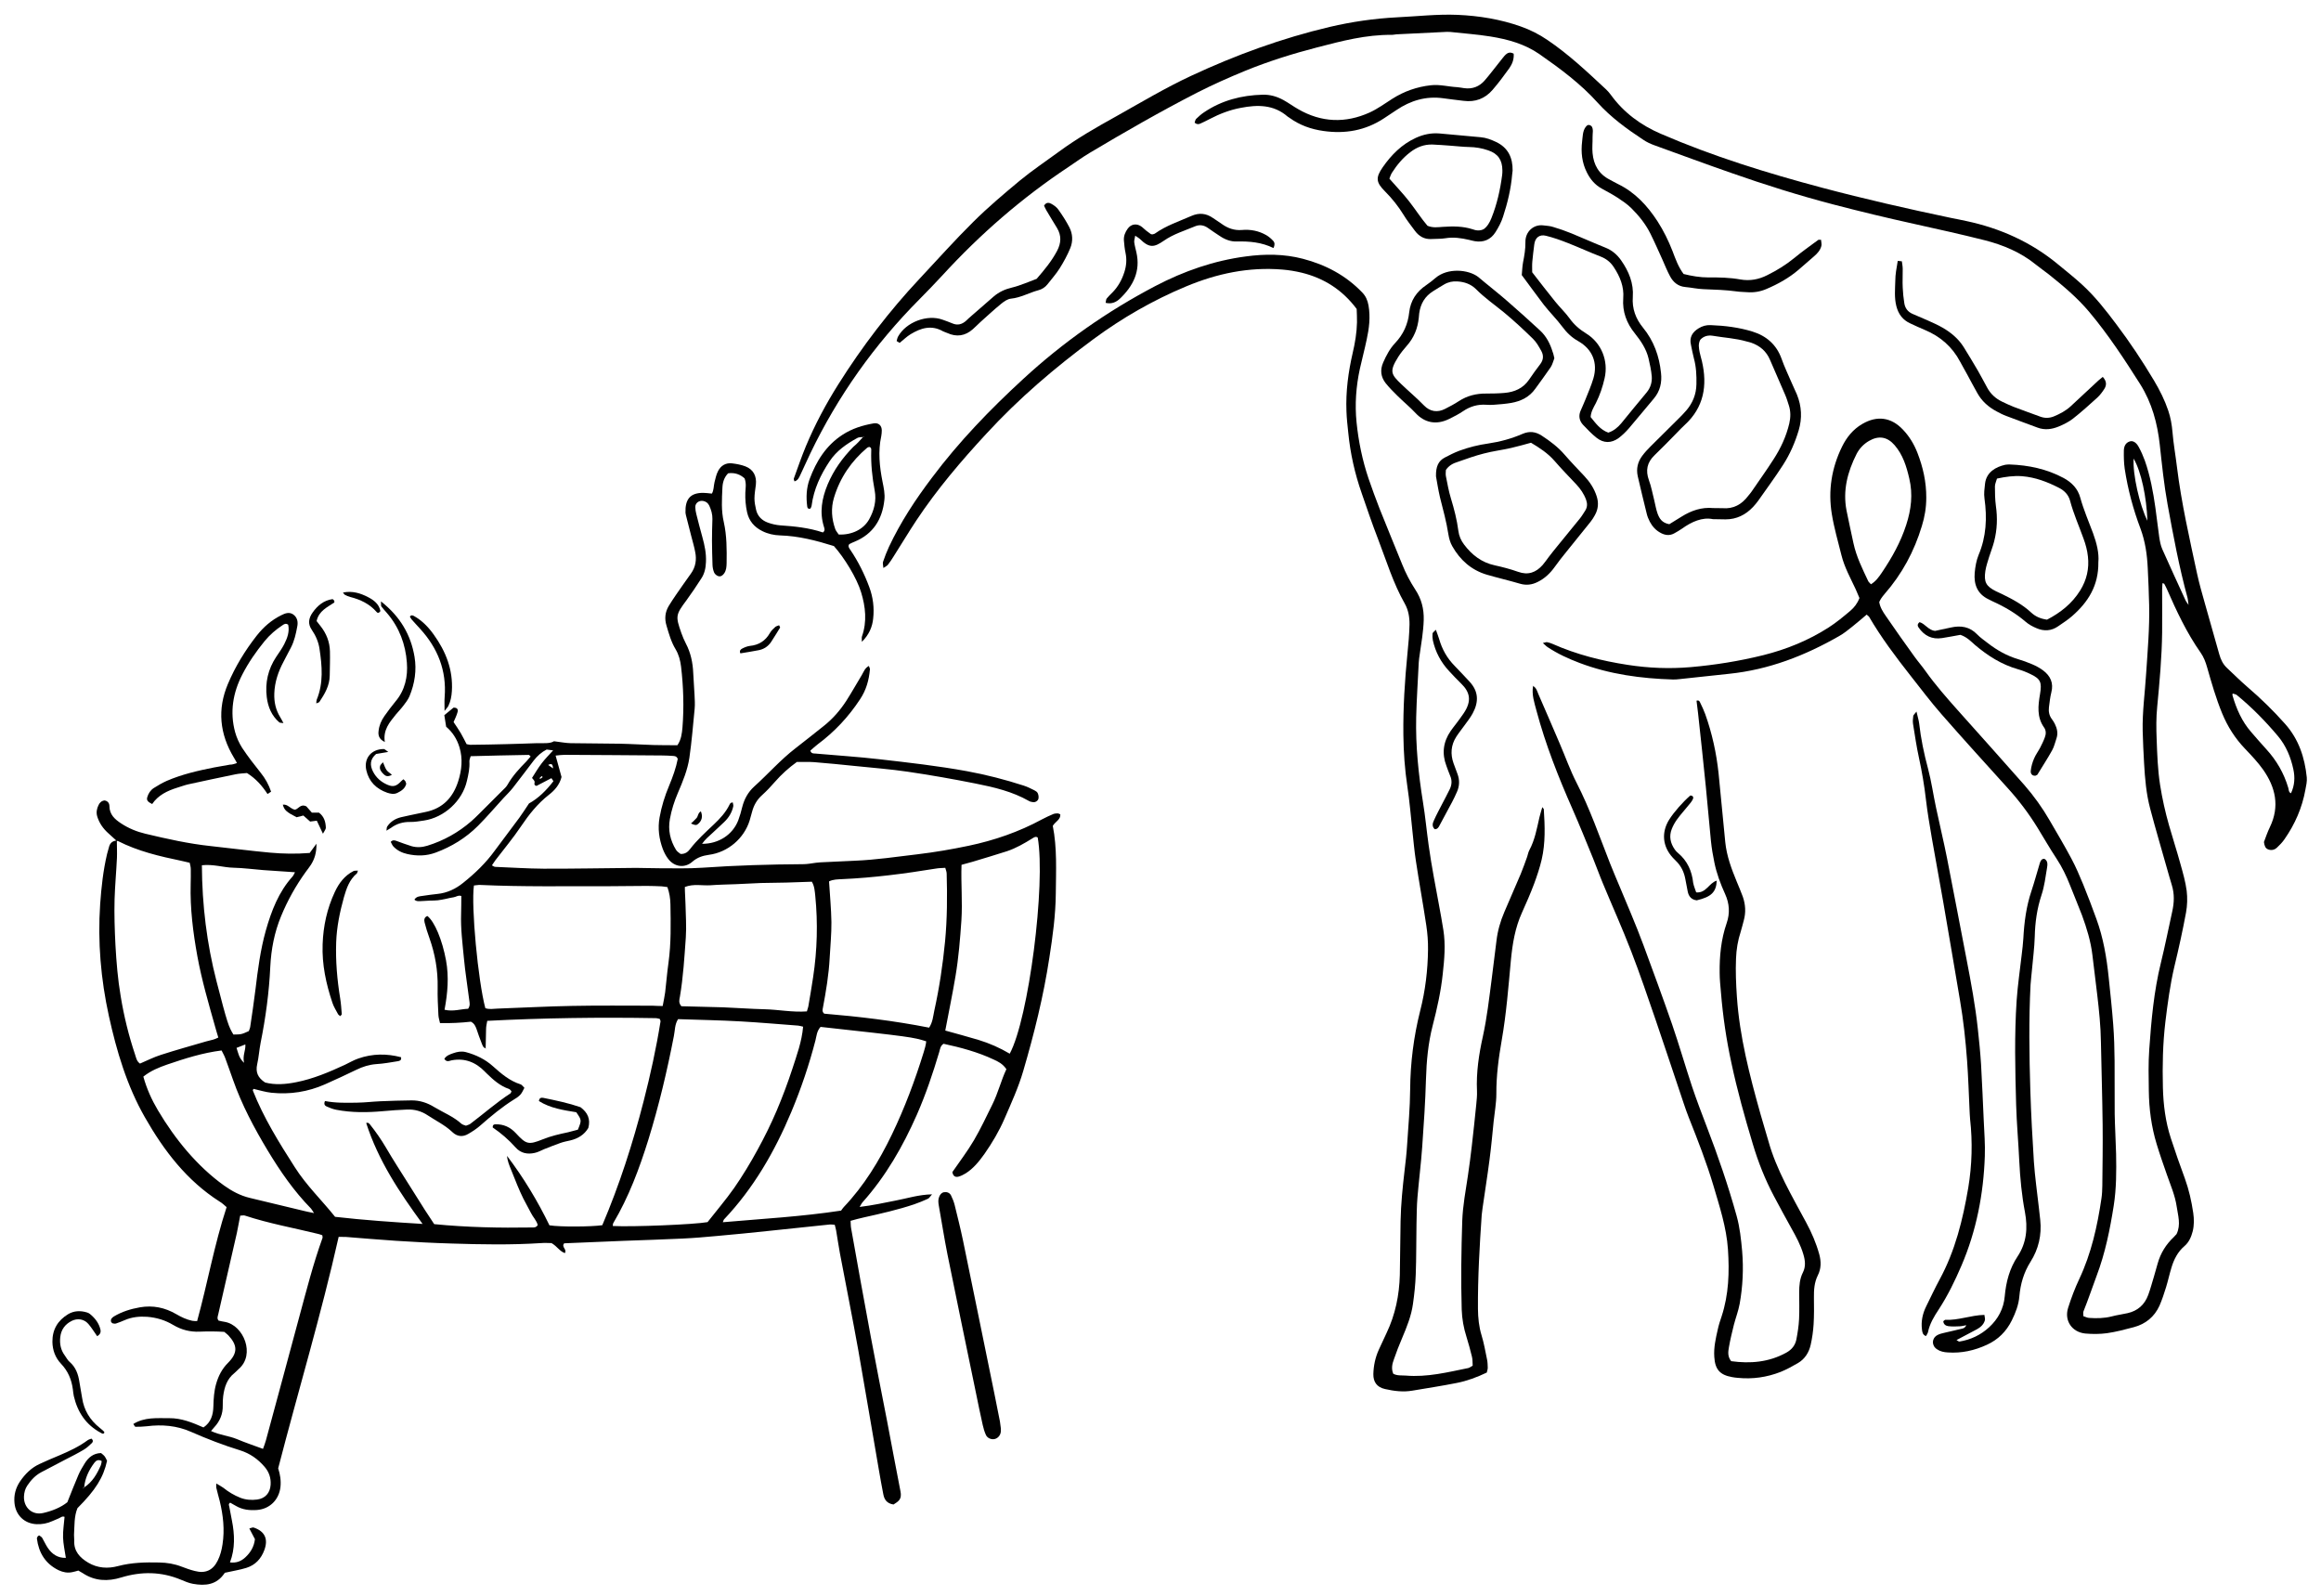 <?xml version="1.0" encoding="utf-8"?>
<!-- Generator: Adobe Illustrator 26.4.0, SVG Export Plug-In . SVG Version: 6.00 Build 0)  -->
<svg version="1.1" id="Laag_1" xmlns="http://www.w3.org/2000/svg" xmlns:xlink="http://www.w3.org/1999/xlink" x="0px" y="0px"
	 viewBox="0 0 215.68 148.32" enable-background="new 0 0 215.68 148.32" xml:space="preserve">
<g>
	<path fill="#010101" d="M80.2,40.61c-0.17,0.02-0.37,0-0.52,0.08c-1,0.55-1.94,1.19-2.59,2.17c-0.84,1.26-1.47,2.6-1.67,4.12
		c-0.01,0.1-0.07,0.2-0.11,0.28c-0.2,0.06-0.28-0.04-0.3-0.2c-0.11-0.86-0.08-1.7,0.22-2.53c0.62-1.67,1.52-3.13,3.06-4.13
		c0.89-0.58,1.86-0.88,2.89-1.06c0.46-0.08,0.76,0.2,0.76,0.66c0,0.18-0.02,0.36-0.05,0.53c-0.31,1.42-0.16,2.83,0.12,4.24
		c0.11,0.55,0.24,1.14,0.17,1.69c-0.19,1.79-1.04,3.16-2.76,3.87c-0.17,0.07-0.33,0.14-0.48,0.22c-0.03,0.01-0.04,0.05-0.07,0.09
		c-0.07,0.19,0.07,0.33,0.16,0.47c0.72,1.07,1.29,2.21,1.74,3.42c0.36,0.96,0.48,1.94,0.37,2.94c-0.08,0.79-0.38,1.5-1.05,2.17
		c0-0.26-0.03-0.4,0.01-0.51c0.48-1.37,0.33-2.75-0.08-4.09c-0.4-1.33-1.57-3.23-2.53-4.3c-1.63-0.51-3.28-0.94-5-0.99
		c-0.58-0.02-1.13-0.14-1.65-0.4c-0.75-0.37-1.24-0.94-1.42-1.76c-0.13-0.6-0.18-1.2-0.16-1.81c0.02-0.42,0.11-0.85-0.07-1.33
		c-0.4-0.36-0.9-0.56-1.53-0.47c-0.37,0.38-0.51,0.84-0.53,1.35c-0.05,1.06-0.12,2.12,0.13,3.19c0.28,1.25,0.28,2.55,0.26,3.83
		c-0.01,0.32-0.03,0.64-0.22,0.92c-0.13,0.19-0.31,0.33-0.54,0.27c-0.15-0.04-0.32-0.18-0.39-0.32c-0.1-0.22-0.15-0.48-0.16-0.72
		c-0.03-0.75-0.04-1.5-0.05-2.24c0-0.68,0.02-1.35,0.04-2.03c0.01-0.44-0.11-0.85-0.29-1.24c-0.11-0.24-0.3-0.39-0.57-0.44
		c-0.38-0.07-0.74,0.19-0.73,0.57c0,0.21,0.04,0.42,0.09,0.63c0.18,0.72,0.37,1.45,0.57,2.17c0.21,0.76,0.37,1.52,0.33,2.31
		c-0.02,0.55-0.13,1.07-0.43,1.52c-0.44,0.69-0.9,1.37-1.38,2.03c-1,1.34-1.03,1.47-0.48,3.03c0.12,0.34,0.26,0.67,0.42,0.98
		c0.46,0.87,0.65,1.8,0.69,2.77c0.03,0.68,0.09,1.35,0.12,2.02c0.02,0.43,0.05,0.86,0.01,1.28c-0.15,1.52-0.27,3.05-0.49,4.56
		c-0.17,1.13-0.61,2.19-1.06,3.24c-0.34,0.79-0.6,1.6-0.75,2.44c-0.19,1.03,0.03,1.99,0.57,2.87c0.1,0.17,0.3,0.28,0.42,0.38
		c0.44,0.02,0.69-0.2,0.88-0.45c0.65-0.85,1.45-1.57,2.22-2.3c0.57-0.54,1.1-1.11,1.45-1.83c0.05-0.1,0.1-0.2,0.3-0.21
		c0.02,0.12,0.07,0.25,0.05,0.36c-0.12,0.57-0.42,1.06-0.84,1.46c-0.36,0.35-0.73,0.68-1.09,1.02c-0.34,0.31-0.7,0.61-0.97,1.01
		c1.54,0,2.84-0.84,3.36-2.18c0.15-0.4,0.27-0.81,0.37-1.23c0.19-0.75,0.54-1.39,1.11-1.91c1.3-1.17,2.45-2.49,3.84-3.56
		c0.88-0.67,1.73-1.37,2.6-2.05c0.85-0.67,1.55-1.47,2.13-2.37c0.5-0.78,0.95-1.59,1.43-2.38c0.18-0.3,0.28-0.65,0.66-0.85
		c0.04,0.13,0.1,0.22,0.1,0.3c-0.09,1.01-0.34,1.93-0.92,2.8c-1.07,1.63-2.37,3.02-3.93,4.18c-0.25,0.19-0.47,0.4-0.69,0.59
		c0.09,0.29,0.3,0.26,0.46,0.27c1.99,0.18,3.98,0.3,5.96,0.53c2.72,0.31,5.45,0.62,8.14,1.11c1.79,0.33,3.54,0.78,5.27,1.34
		c0.34,0.11,0.66,0.27,0.98,0.43c0.12,0.06,0.27,0.15,0.32,0.27c0.07,0.15,0.1,0.34,0.07,0.5c-0.04,0.21-0.28,0.36-0.48,0.34
		c-0.14-0.02-0.29-0.04-0.4-0.11c-1.54-0.88-3.24-1.28-4.95-1.62c-2.1-0.42-4.2-0.79-6.31-1.1c-1.62-0.24-3.25-0.36-4.88-0.53
		c-1.27-0.13-2.55-0.26-3.82-0.36c-0.53-0.04-1.06-0.01-1.61-0.02c-0.75,0.54-1.43,1.15-2.05,1.86c-0.37,0.43-0.77,0.85-1.19,1.23
		c-0.47,0.42-0.76,0.93-0.92,1.53c-0.07,0.28-0.15,0.55-0.23,0.82c-0.52,1.68-2.03,2.96-3.78,3.19c-0.58,0.08-1.08,0.24-1.54,0.64
		c-0.7,0.62-1.66,0.5-2.24-0.25c-0.22-0.28-0.38-0.6-0.51-0.93c-0.35-0.95-0.48-1.92-0.3-2.93c0.18-1.02,0.49-2.01,0.89-2.96
		c0.34-0.82,0.64-1.65,0.8-2.48c-0.1-0.26-0.29-0.27-0.47-0.28c-0.32-0.02-0.64-0.04-0.96-0.04c-3.03-0.02-6.06-0.05-9.09-0.06
		c-0.27,0-0.54,0.04-0.83,0.07c0.2,0.71,0.37,1.35,0.55,1.99c-0.18,0.72-0.64,1.24-1.17,1.65c-1.06,0.83-1.86,1.84-2.6,2.94
		c-0.73,1.09-1.58,2.1-2.38,3.15c-0.1,0.14-0.2,0.28-0.32,0.47c0.14,0.07,0.22,0.14,0.31,0.14c1.5,0.06,2.99,0.16,4.49,0.17
		c2.74,0.01,5.48-0.05,8.23-0.07c0.86-0.01,1.71,0.03,2.57,0.03c1.32,0,2.64,0.04,3.95-0.05c3.13-0.22,6.26-0.31,9.39-0.33
		c0.39,0,0.77-0.08,1.16-0.13c0.14-0.02,0.28-0.03,0.42-0.04c1.07-0.05,2.13-0.1,3.2-0.15c1.96-0.08,3.9-0.37,5.84-0.6
		c1.59-0.19,3.17-0.46,4.74-0.79c2.38-0.5,4.67-1.29,6.81-2.45c0.34-0.18,0.7-0.35,1.06-0.5c0.13-0.05,0.28-0.06,0.42-0.06
		c0.06,0,0.13,0.05,0.23,0.09c0.04,0.49-0.45,0.66-0.7,1.07c0.41,2.04,0.3,4.18,0.28,6.31c-0.02,2-0.29,3.98-0.6,5.95
		c-0.54,3.56-1.41,7.05-2.42,10.5c-0.45,1.55-1.12,3-1.75,4.46c-0.5,1.15-1.13,2.22-1.85,3.25c-0.5,0.7-1.03,1.37-1.77,1.83
		c-0.21,0.13-0.44,0.24-0.67,0.3c-0.27,0.06-0.49-0.04-0.55-0.43c0.65-0.95,1.39-1.91,2-2.95c0.63-1.07,1.16-2.21,1.71-3.32
		c0.54-1.08,0.82-2.26,1.31-3.29c-0.35-0.51-0.77-0.71-1.19-0.9c-1.49-0.7-3.07-1.12-4.65-1.46c-0.3,0.19-0.32,0.49-0.4,0.76
		c-0.59,1.98-1.25,3.94-2.08,5.83c-1.3,2.95-2.89,5.72-5.05,8.14c-0.09,0.1-0.14,0.23-0.27,0.43c1.19-0.14,2.26-0.38,3.34-0.59
		c1.07-0.2,2.12-0.55,3.39-0.58c-0.2,0.23-0.27,0.36-0.38,0.41c-0.42,0.19-0.85,0.37-1.29,0.52c-1.52,0.51-3.08,0.86-4.65,1.21
		c-0.41,0.09-0.82,0.2-1.25,0.32c0.02,0.27,0.01,0.48,0.05,0.69c0.6,3.36,1.2,6.73,1.83,10.09c0.48,2.59,1,5.17,1.5,7.76
		c0.42,2.2,0.83,4.41,1.26,6.61c0.06,0.3,0.05,0.59-0.13,0.81c-0.14,0.18-0.37,0.29-0.52,0.4c-0.64-0.1-0.86-0.48-0.95-0.96
		c-0.15-0.77-0.29-1.54-0.42-2.31c-0.64-3.68-1.25-7.37-1.9-11.05c-0.54-3.01-1.14-6.01-1.71-9.02c-0.13-0.7-0.23-1.41-0.35-2.11
		c-0.03-0.17-0.08-0.34-0.13-0.54c-0.16-0.01-0.3-0.04-0.44-0.03c-1.88,0.19-3.75,0.4-5.63,0.59c-1.63,0.17-3.26,0.34-4.89,0.48
		c-1.07,0.1-2.13,0.19-3.2,0.24c-1.81,0.09-3.63,0.14-5.45,0.21c-1.85,0.08-3.7,0.15-5.53,0.23c-0.3,0.34,0.29,0.56,0.06,0.91
		c-0.48-0.16-0.73-0.64-1.24-0.93c-0.26,0-0.62-0.03-0.97,0c-2.78,0.18-5.56,0.13-8.33,0.04c-1.71-0.05-3.42-0.14-5.12-0.25
		c-1.56-0.1-3.12-0.24-4.68-0.36c-0.21-0.01-0.42,0-0.68-0.01c-1.62,7.22-3.76,14.31-5.62,21.51c0.18,0.55,0.28,1.14,0.21,1.75
		c-0.14,1.18-1,2.03-2.18,2.12c-0.69,0.05-1.35-0.02-1.96-0.38c-0.18-0.11-0.37-0.21-0.53-0.3c-0.2,0.13-0.1,0.27-0.08,0.39
		c0.08,0.42,0.16,0.84,0.24,1.26c0.26,1.31,0.31,2.62-0.18,3.9c0.55,0.07,1.01-0.08,1.43-0.47c0.48-0.45,0.81-0.98,0.89-1.69
		c-0.15-0.3-0.32-0.61-0.52-0.99c0.17-0.04,0.3-0.12,0.4-0.09c1.04,0.35,1.37,1.06,1,2.08c-0.3,0.82-0.84,1.41-1.68,1.67
		c-0.6,0.19-1.24,0.28-1.97,0.45c0.04-0.04-0.02,0-0.06,0.05c-0.73,1.09-1.79,1.19-2.94,0.98c-0.38-0.07-0.75-0.23-1.11-0.38
		c-1.82-0.76-3.67-0.78-5.54-0.21c-1.26,0.39-2.46,0.34-3.58-0.4c-0.12-0.08-0.24-0.14-0.41-0.24c-0.17,0.05-0.37,0.11-0.58,0.15
		c-0.43,0.09-0.84,0.01-1.25-0.18c-1.23-0.6-1.85-1.62-2.02-2.94c-0.01-0.06,0.04-0.13,0.07-0.2c0.01-0.03,0.05-0.04,0.14-0.1
		c0.08,0.07,0.22,0.13,0.28,0.23c0.18,0.3,0.32,0.64,0.52,0.93c0.4,0.59,0.93,0.95,1.68,0.93c-0.1-0.67-0.24-1.28-0.26-1.9
		c-0.02-0.63,0.09-1.26,0.14-1.91c-0.22-0.1-0.38,0.08-0.56,0.15c-0.2,0.08-0.39,0.16-0.59,0.25c-0.46,0.21-0.94,0.3-1.45,0.28
		c-1.11-0.05-1.93-0.81-2.05-1.94c-0.08-0.74,0.1-1.42,0.51-2.03c0.47-0.69,1.05-1.27,1.81-1.62c0.61-0.29,1.24-0.55,1.86-0.81
		c0.92-0.39,1.82-0.81,2.63-1.41c0.1-0.07,0.25-0.1,0.34-0.14c0.19,0.17,0.14,0.31,0.04,0.41c-0.23,0.22-0.47,0.45-0.74,0.61
		c-0.55,0.33-1.12,0.62-1.69,0.91c-0.76,0.4-1.51,0.79-2.27,1.19c-0.55,0.29-0.96,0.73-1.3,1.24c-0.21,0.31-0.29,0.64-0.31,1
		c-0.05,1.04,0.77,1.79,1.79,1.55c0.83-0.19,1.63-0.51,2.24-1c0.36-0.9,0.68-1.73,1.03-2.54c0.15-0.36,0.36-0.7,0.56-1.03
		c0.35-0.58,0.82-0.98,1.54-1c0.35,0.28,0.35,0.28,0.56,0.72c-0.34,1.55-1.06,2.71-2.75,4.4c-0.32,0.77-0.27,1.63-0.32,2.48
		c-0.01,0.18,0.03,0.36,0.02,0.53c-0.05,0.99,0.52,1.59,1.29,2.05c0.87,0.52,1.84,0.58,2.79,0.32c1.26-0.33,2.53-0.36,3.82-0.33
		c0.72,0.01,1.42,0.13,2.09,0.39c0.4,0.15,0.8,0.3,1.22,0.4c0.98,0.26,1.68-0.07,2.12-0.96c0.24-0.48,0.37-0.99,0.45-1.52
		c0.21-1.37,0.06-2.69-0.26-4.02c-0.1-0.42-0.23-0.82-0.32-1.24c-0.02-0.09,0-0.2,0-0.39c0.26,0.16,0.47,0.26,0.66,0.4
		c0.47,0.38,0.99,0.69,1.56,0.92c0.51,0.2,1.04,0.24,1.58,0.17c0.75-0.1,1.2-0.61,1.25-1.37c0.04-0.63-0.14-1.18-0.56-1.67
		c-0.62-0.72-1.35-1.24-2.27-1.53c-1.56-0.48-3.09-1.07-4.59-1.73c-1.29-0.57-2.68-0.69-4.08-0.51c-0.35,0.04-0.7,0.05-1.06,0.05
		c-0.06,0-0.11-0.15-0.2-0.26c1.06-0.66,2.21-0.53,3.34-0.54c1.14-0.01,2.15,0.41,3.18,0.86c0.71-0.48,0.9-1.19,0.92-1.95
		c0.02-0.72,0.06-1.42,0.26-2.11c0.21-0.73,0.54-1.38,1.09-1.93c0.92-0.92,0.91-1.63,0.04-2.57c-0.1-0.1-0.21-0.18-0.38-0.32
		c-0.34-0.02-0.73-0.04-1.11-0.04c-0.39,0-0.78,0-1.18,0.02c-0.88,0.04-1.69-0.17-2.45-0.62c-0.75-0.45-1.55-0.69-2.42-0.76
		c-0.73-0.05-1.42,0.02-2.09,0.31c-0.26,0.11-0.52,0.22-0.8,0.31c-0.09,0.03-0.21,0.02-0.31-0.01c-0.06-0.01-0.11-0.09-0.15-0.13
		c-0.08-0.26,0.08-0.4,0.27-0.52c0.74-0.44,1.55-0.69,2.4-0.84c1.21-0.21,2.33,0.02,3.39,0.64c0.46,0.27,0.95,0.5,1.47,0.61
		c0.13,0.03,0.28,0.02,0.46,0.03c0.97-3.52,1.59-7.09,2.74-10.59c-0.2-0.17-0.4-0.37-0.64-0.51c-3.06-1.95-5.18-4.73-6.95-7.83
		c-1.68-2.94-2.63-6.15-3.35-9.42c-0.75-3.42-1.05-6.9-0.81-10.4c0.11-1.56,0.28-3.12,0.64-4.65c0.06-0.24,0.13-0.48,0.2-0.72
		c0.11-0.35,0.36-0.51,0.71-0.54c0,0.53,0.03,1.07,0.01,1.6c-0.06,1.28-0.18,2.56-0.22,3.84c-0.04,1.43,0.01,2.85,0.08,4.27
		c0.09,1.6,0.22,3.2,0.49,4.78c0.3,1.83,0.74,3.63,1.33,5.39c0.1,0.29,0.14,0.63,0.46,0.85c0.64-0.27,1.28-0.6,1.95-0.81
		c1.39-0.45,2.8-0.84,4.2-1.25c0.37-0.11,0.75-0.15,1.13-0.36c-0.1-0.34-0.2-0.64-0.28-0.95c-0.62-2.19-1.26-4.38-1.67-6.62
		c-0.4-2.21-0.68-4.43-0.62-6.69c0.01-0.46,0.02-0.93,0.01-1.39c0-0.2-0.06-0.4-0.1-0.59c-0.3-0.07-0.54-0.13-0.78-0.18
		c-2.02-0.42-4.03-0.89-5.89-1.84c-0.03-0.01-0.07-0.01-0.11-0.01c-0.26-0.23-0.52-0.47-0.78-0.71c-0.49-0.44-0.85-0.95-1.04-1.59
		c-0.1-0.37-0.03-0.7,0.13-1.03c0.11-0.24,0.29-0.4,0.56-0.43c0.31,0.05,0.45,0.27,0.45,0.53c0.01,0.78,0.49,1.21,1.08,1.6
		c0.7,0.46,1.45,0.77,2.25,0.96c2.01,0.48,4.02,0.93,6.08,1.15c1.84,0.2,3.67,0.44,5.52,0.61c1.21,0.11,2.42,0.13,3.68,0.03
		c0.17-0.23,0.35-0.47,0.63-0.86c0.01,0.82-0.17,1.41-0.51,1.95c-0.15,0.24-0.34,0.46-0.5,0.69c-0.92,1.28-1.68,2.64-2.28,4.1
		c-0.62,1.5-0.92,3.07-1,4.67c-0.11,2.39-0.43,4.75-0.9,7.09c-0.13,0.66-0.17,1.34-0.32,2c-0.16,0.73,0.06,1.25,0.74,1.69
		c0.92,0.24,1.9,0.17,2.89-0.03c1.58-0.31,3.06-0.94,4.51-1.61c0.42-0.2,0.82-0.44,1.26-0.59c1.31-0.46,2.64-0.47,3.97-0.12
		c0.06,0.31-0.15,0.34-0.3,0.37c-0.67,0.11-1.33,0.23-2.01,0.27c-0.66,0.05-1.25,0.24-1.83,0.52c-0.96,0.47-1.93,0.91-2.91,1.35
		c-1.6,0.71-3.27,0.97-5,0.79c-0.56-0.06-1.1-0.23-1.66-0.36c-0.02,0.04-0.08,0.12-0.06,0.16c1,2.53,2.43,4.83,3.89,7.11
		c1.07,1.69,2.52,3.08,3.75,4.62c2.71,0.31,5.36,0.49,8.13,0.66c-2.17-2.96-4.13-5.92-5.24-9.38c0.22-0.07,0.29,0.07,0.37,0.16
		c0.53,0.67,1.02,1.37,1.45,2.1c0.68,1.17,1.42,2.3,2.14,3.45c0.49,0.78,0.98,1.57,1.48,2.35c0.29,0.45,0.59,0.89,0.88,1.34
		c3.05,0.3,6.07,0.36,9.1,0.31c0.17,0,0.36,0.02,0.52-0.22c-0.09-0.41-0.44-0.74-0.64-1.15c-0.22-0.45-0.48-0.87-0.7-1.32
		c-0.21-0.42-0.39-0.84-0.57-1.27c-0.19-0.46-0.37-0.92-0.56-1.39c-0.17-0.42-0.35-0.84-0.38-1.3c1.55,2.04,2.86,4.23,3.94,6.45
		c1,0.16,3.86,0.14,4.91-0.01c1.59-3.73,2.83-7.59,3.84-11.52c0.63-2.45,1.17-4.91,1.57-7.41c0.01-0.06-0.03-0.13-0.07-0.24
		c-0.12-0.02-0.25-0.07-0.39-0.07c-5.2-0.09-10.39-0.02-15.64,0.25c-0.05,0.28-0.11,0.52-0.11,0.76c-0.02,0.6-0.02,1.21-0.04,1.81
		l0.01-0.02c-0.26-0.05-0.3-0.29-0.38-0.47c-0.18-0.43-0.32-0.87-0.47-1.3c-0.1-0.27-0.2-0.53-0.53-0.7
		c-0.9,0.1-1.85,0.15-2.87,0.13c-0.06-0.28-0.14-0.51-0.15-0.75c-0.04-0.86-0.09-1.71-0.07-2.56c0.03-1.59-0.24-3.12-0.77-4.61
		c-0.17-0.47-0.32-0.94-0.44-1.42c-0.06-0.24-0.05-0.5,0.26-0.61c0.67,0.53,1.38,2.22,1.73,4.13c0.28,1.52,0.15,3.04-0.14,4.58
		c0.81,0.19,1.52-0.07,2.19-0.09c0.21-0.29,0.14-0.55,0.11-0.78c-0.16-1.31-0.38-2.61-0.5-3.92c-0.13-1.38-0.31-2.76-0.26-4.15
		c0.02-0.53,0.01-1.06,0.02-1.63c-0.29-0.1-0.49,0.09-0.72,0.12c-0.25,0.03-0.49,0.1-0.73,0.15c-0.25,0.05-0.49,0.1-0.74,0.13
		c-0.25,0.03-0.5,0.02-0.74,0.03c-0.25,0.01-0.5,0.03-0.74,0.04c-0.24,0.01-0.48,0.06-0.69-0.13c0.19-0.31,0.49-0.31,0.76-0.35
		c0.45-0.07,0.91-0.13,1.37-0.18c0.91-0.09,1.71-0.47,2.41-1.04c1.09-0.87,2.09-1.83,2.91-2.96c0.76-1.03,1.54-2.05,2.3-3.08
		c0.29-0.4,0.56-0.82,0.9-1.33c0.86-0.47,1.61-1.21,2.27-2.07c-0.07-0.1-0.12-0.18-0.19-0.28c-0.48,0.25-0.94,0.49-1.38,0.72
		c-0.33-0.07-0.13-0.3-0.19-0.43c-0.05-0.12-0.16-0.21-0.23-0.31c0.3-0.47,0.57-0.93,0.89-1.35c0.32-0.42,0.69-0.79,1.07-1.21
		c-0.22-0.03-0.4-0.05-0.6-0.08c-0.47,0.24-0.87,0.59-1.2,1.02c-0.65,0.85-1.29,1.71-1.94,2.54c-0.26,0.33-0.57,0.63-0.86,0.94
		c-0.8,0.87-1.55,1.76-2.38,2.59c-1.12,1.12-2.45,1.94-3.94,2.49c-0.87,0.32-1.74,0.33-2.63,0.13c-0.49-0.11-0.95-0.33-1.3-0.71
		c-0.11-0.12-0.16-0.29-0.24-0.42c0.19-0.2,0.35-0.15,0.53-0.09c0.47,0.17,0.93,0.35,1.4,0.49c0.49,0.14,0.98,0.11,1.47-0.04
		c1.52-0.47,2.88-1.23,4.08-2.27c0.48-0.42,0.92-0.89,1.38-1.34c0.51-0.5,1.01-1,1.51-1.51c0.18-0.18,0.37-0.34,0.49-0.56
		c0.46-0.81,1.09-1.49,1.74-2.15c0.14-0.15,0.27-0.31,0.4-0.46c-0.08-0.08-0.13-0.15-0.18-0.15c-1.78,0.03-3.56,0.07-5.39,0.12
		c-0.05,0.17-0.13,0.34-0.12,0.49c0.04,0.62-0.09,1.21-0.23,1.8c-0.42,1.86-2.1,3.41-4,3.69c-0.42,0.06-0.85,0.14-1.27,0.13
		c-0.67-0.01-1.26,0.16-1.8,0.56c-0.1,0.07-0.22,0.13-0.41,0.25c0.03-0.19,0.02-0.3,0.07-0.38c0.31-0.47,0.76-0.74,1.29-0.87
		c0.55-0.13,1.11-0.24,1.67-0.36c0.21-0.04,0.41-0.09,0.62-0.13c1.6-0.33,2.54-1.35,3.02-2.85c0.33-1.04,0.44-2.09,0.12-3.15
		c-0.23-0.77-0.65-1.42-1.24-1.92c-0.06-0.37-0.11-0.72-0.17-1.07c0.29-0.24,0.59-0.49,0.85-0.7c0.36-0.02,0.45,0.18,0.38,0.41
		c-0.08,0.31-0.23,0.6-0.37,0.93c0.22,0.33,0.46,0.67,0.67,1.03c0.2,0.34,0.36,0.68,0.54,1.02c0.13,0.02,0.24,0.06,0.34,0.06
		c1.1-0.01,2.21-0.03,3.31-0.06c0.96-0.02,1.92-0.06,2.88-0.09c0.6-0.01,1.22,0.06,1.59-0.18c0.64,0.08,1.09,0.17,1.55,0.18
		c1.53,0.03,3.06,0.02,4.59,0.05c1.03,0.02,2.06,0.09,3.09,0.12c0.74,0.02,1.49,0.02,2.24,0.02c0.36-0.53,0.42-1.1,0.47-1.65
		c0.15-1.89,0.09-3.77-0.13-5.65c-0.07-0.57-0.21-1.12-0.51-1.62c-0.41-0.68-0.62-1.43-0.84-2.18c-0.2-0.65-0.14-1.27,0.21-1.85
		c0.22-0.36,0.46-0.72,0.7-1.07c0.45-0.64,0.89-1.29,1.35-1.92c0.45-0.62,0.55-1.31,0.4-2.03c-0.09-0.49-0.24-0.97-0.36-1.45
		c-0.15-0.58-0.3-1.17-0.45-1.76c-0.03-0.14-0.08-0.28-0.09-0.42c-0.04-1.25,0.43-1.85,1.64-1.85c0.25,0,0.49,0.04,0.81,0.07
		c0.19-0.3,0.16-0.7,0.25-1.07c0.09-0.34,0.16-0.7,0.32-1.01c0.26-0.52,0.72-0.8,1.31-0.73c0.42,0.05,0.85,0.13,1.24,0.28
		c0.74,0.29,1.06,0.9,0.97,1.71c-0.05,0.42-0.13,0.85-0.13,1.27c0,0.35,0.07,0.7,0.15,1.05c0.14,0.61,0.55,1,1.11,1.2
		c0.36,0.13,0.76,0.22,1.14,0.25c1.35,0.09,2.69,0.23,3.96,0.66c0.22-0.17,0.15-0.35,0.1-0.51c-0.43-1.36-0.2-2.65,0.34-3.95
		c0.56-1.34,1.39-2.48,2.39-3.5C79.63,41.25,79.91,40.93,80.2,40.61c0.02,0,0.04-0.01,0.07-0.03c0.01-0.01,0.01-0.04,0.02-0.05
		C80.25,40.55,80.23,40.58,80.2,40.61z M7.82,138.21c0.77-0.5,1.2-1.25,1.55-2.06c0.05-0.12,0.06-0.25,0.08-0.39
		c-0.32-0.18-0.53-0.04-0.68,0.16C8.26,136.6,7.9,137.35,7.82,138.21c-0.02,0.02-0.06,0.02-0.08,0.04
		c-0.01,0.01-0.01,0.05-0.01,0.08C7.76,138.28,7.79,138.24,7.82,138.21z M63.01,94.7c-0.32,0.5-0.28,1.05-0.39,1.57
		c-0.63,3.25-1.39,6.46-2.37,9.63c-0.84,2.69-1.82,5.32-3.26,7.75c-0.04,0.07-0.03,0.17-0.05,0.27c1.83,0.1,7.6-0.14,8.81-0.36
		c0.81-1.04,1.69-2.06,2.47-3.17c0.79-1.14,1.51-2.33,2.17-3.54c0.65-1.18,1.25-2.4,1.78-3.64c0.54-1.27,1.03-2.58,1.46-3.89
		c0.41-1.27,0.88-2.53,1-3.92c-0.19-0.04-0.32-0.09-0.46-0.1c-1.77-0.13-3.54-0.29-5.32-0.39C66.94,94.8,65.02,94.77,63.01,94.7z
		 M61.58,93.48c0.09-0.5,0.18-0.88,0.23-1.27c0.11-0.92,0.18-1.84,0.31-2.76c0.25-1.81,0.21-3.62,0.18-5.43
		c-0.01-0.53-0.09-1.05-0.28-1.59c-0.19-0.02-0.36-0.06-0.53-0.07c-0.46-0.02-0.92-0.04-1.39-0.04c-1.24,0-2.49,0.03-3.73,0.03
		c-3.91-0.01-7.83,0.06-11.74-0.12c-0.2-0.01-0.41,0.04-0.59,0.05c-0.27,1.94,0.38,8.84,1.06,11.4c0.36,0.13,0.75,0.06,1.14,0.04
		c2.31-0.08,4.62-0.21,6.93-0.25c2.49-0.05,4.98-0.02,7.47-0.02C60.91,93.47,61.19,93.47,61.58,93.48z M76.25,95.42
		c-0.35,0.39-0.37,0.84-0.47,1.24c-0.59,2.28-1.34,4.5-2.25,6.67c-1.54,3.67-3.5,7.08-6.26,9.99c-0.04,0.05-0.05,0.13-0.1,0.25
		c3.67-0.32,7.32-0.52,10.99-1.08c0.08-0.1,0.15-0.23,0.25-0.33c1.89-1.99,3.29-4.29,4.47-6.74c1.19-2.47,2.15-5.04,2.96-7.66
		c0.1-0.33,0.2-0.66,0.23-1C84.83,96.37,84.61,96.34,76.25,95.42z M86.34,95.49c0.34-0.52,0.37-1.07,0.48-1.58
		c0.47-2.12,0.79-4.27,1-6.43c0.2-2.1,0.21-4.2,0.15-6.3c0-0.16-0.07-0.33-0.13-0.54c-0.32,0.02-0.61,0.02-0.88,0.07
		c-2.88,0.47-5.78,0.85-8.7,0.98c-0.42,0.02-0.85,0.02-1.22,0.21c0.08,1.3,0.2,2.54,0.22,3.78c0.01,1.1-0.1,2.2-0.16,3.3
		c-0.08,1.57-0.34,3.11-0.63,4.66c-0.03,0.17-0.1,0.35,0.12,0.55C79.79,94.46,83.04,94.84,86.34,95.49z M63.64,82.42
		c0,0.53,0.05,1.06,0.06,1.59c0.02,1.03,0.1,2.06,0.03,3.09c-0.13,1.84-0.24,3.69-0.55,5.52c-0.05,0.26-0.15,0.56,0.14,0.88
		c1.26,0.03,2.57,0.06,3.88,0.1c1.28,0.05,2.56,0.15,3.84,0.18c1.31,0.03,2.6,0.3,3.94,0.2c0.05-0.18,0.1-0.31,0.13-0.44
		c0.15-0.91,0.32-1.82,0.45-2.74c0.38-2.51,0.45-5.03,0.2-7.55c-0.05-0.45-0.07-0.91-0.32-1.32c-0.82,0.03-1.6,0.06-2.38,0.08
		c-0.78,0.02-1.57,0.02-2.35,0.04c-0.78,0.03-1.56,0.07-2.34,0.11c-0.78,0.03-1.56,0.04-2.35,0.1
		C65.25,82.31,64.46,82.1,63.64,82.42z M96.43,77.82c-0.19-0.12-0.33-0.02-0.49,0.08c-0.76,0.47-1.53,0.92-2.38,1.2
		c-1.05,0.34-2.11,0.65-3.16,0.97c-0.33,0.1-0.67,0.19-1.05,0.29c-0.06,1.75,0.1,3.45-0.01,5.15c-0.12,1.74-0.26,3.48-0.55,5.2
		c-0.28,1.68-0.63,3.34-0.95,5.05c1.05,0.29,2.08,0.57,3.09,0.87c1.02,0.31,1.99,0.74,2.9,1.28C95.59,94.66,97.19,82.14,96.43,77.82
		z M19.61,132.97c0.82,0.39,1.65,0.44,2.4,0.75c0.78,0.33,1.59,0.6,2.43,0.91c0.09-0.26,0.2-0.52,0.27-0.79
		c1.04-3.81,2.06-7.63,3.09-11.44c0.67-2.47,1.3-4.96,2.17-7.37c0.02-0.06-0.01-0.14-0.02-0.25c-0.12-0.04-0.24-0.09-0.37-0.12
		c-2.28-0.56-4.59-0.97-6.83-1.71c-0.12-0.04-0.26,0.01-0.43,0.01c-0.11,0.56-0.2,1.09-0.31,1.61c-0.58,2.54-1.16,5.07-1.74,7.6
		c-0.04,0.17-0.12,0.34,0.04,0.54c0.17,0.04,0.37,0.09,0.58,0.12c1.75,0.3,2.86,3.04,1.29,4.38c-0.13,0.11-0.25,0.26-0.39,0.37
		c-0.7,0.55-0.94,1.32-1.05,2.15c-0.03,0.28-0.05,0.57-0.04,0.86c0.02,0.79-0.26,1.46-0.79,2.03
		C19.84,132.71,19.75,132.81,19.61,132.97z M29.18,112.72c-0.17-0.25-0.21-0.35-0.28-0.42c-1.58-1.61-2.85-3.45-4.01-5.37
		c-1.27-2.11-2.42-4.27-3.24-6.6c-0.24-0.67-0.47-1.34-0.72-2.01c-0.08-0.23-0.21-0.44-0.34-0.71c-1.76,0.22-3.42,0.75-5.06,1.31
		c-0.77,0.27-1.52,0.57-2.21,1.12c0.31,1.12,0.77,2.14,1.35,3.12c0.8,1.35,1.7,2.63,2.72,3.82c1.03,1.19,2.16,2.27,3.43,3.18
		c0.73,0.52,1.51,0.94,2.39,1.15c1.62,0.39,3.25,0.78,4.87,1.17C28.38,112.56,28.69,112.62,29.18,112.72z M18.76,80.4
		c0.02,3.72,0.46,7.29,1.36,10.78c1.01,3.93,1.13,4.23,1.57,4.95c0.74-0.01,0.74-0.01,1.43-0.32c0.04-0.12,0.11-0.25,0.13-0.39
		c0.17-1.16,0.35-2.32,0.49-3.49c0.22-1.84,0.46-3.68,0.96-5.46c0.52-1.83,1.19-3.59,2.49-5.03c0.08-0.09,0.13-0.22,0.22-0.39
		c-1.03-0.07-1.99-0.13-2.94-0.2c-0.92-0.07-1.84-0.2-2.77-0.22C20.75,80.61,19.82,80.28,18.76,80.4z M77.94,49.67
		c1.22,0.05,2.31-0.48,2.83-1.42c0.46-0.83,0.69-1.73,0.51-2.67c-0.23-1.23-0.36-2.46-0.32-3.71c0.01-0.13,0.01-0.29-0.18-0.34
		c-0.06,0.02-0.14,0.03-0.19,0.07c-1.48,1.25-2.53,2.78-3.09,4.64c-0.3,0.99-0.22,1.97,0.12,2.93
		C77.69,49.36,77.85,49.52,77.94,49.67z M21.98,97.37c0.17,0.5,0.21,0.93,0.7,1.39c-0.16-0.68,0.16-1.13,0.12-1.71
		C22.5,97.16,22.29,97.25,21.98,97.37z M51.39,71.4c-0.02-0.37-0.12-0.5-0.45-0.32C51.08,71.18,51.21,71.27,51.39,71.4z
		 M50.43,72.21c-0.05-0.05-0.07-0.08-0.09-0.1c-0.07,0.07-0.14,0.14-0.21,0.2c0.03,0.02,0.07,0.06,0.08,0.06
		C50.28,72.32,50.35,72.27,50.43,72.21z"/>
	<path fill="#010101" d="M173.46,57.11c-0.47,0.4-0.9,0.77-1.34,1.12c-0.39,0.31-0.78,0.63-1.21,0.87
		c-3.19,1.83-6.55,3.13-10.23,3.51c-1.52,0.16-3.04,0.33-4.57,0.49c-0.21,0.02-0.43,0.05-0.64,0.04c-2.97-0.09-5.89-0.48-8.69-1.54
		c-1.03-0.39-2.04-0.85-2.97-1.47c-0.14-0.09-0.25-0.22-0.44-0.38c0.19-0.04,0.3-0.09,0.39-0.08c0.17,0.03,0.34,0.09,0.51,0.16
		c2.23,0.99,4.58,1.58,6.98,1.95c1.94,0.3,3.89,0.38,5.86,0.21c2.28-0.2,4.52-0.56,6.74-1.11c2.16-0.54,4.2-1.37,6.07-2.57
		c0.72-0.46,1.38-1.01,2.03-1.56c0.35-0.3,0.64-0.66,0.84-1.18c-0.11-0.24-0.22-0.53-0.35-0.82c-0.48-1.03-1.04-2.03-1.32-3.15
		c-0.32-1.28-0.69-2.55-0.9-3.85c-0.35-2.17-0.02-4.26,0.95-6.24c0.43-0.88,1.03-1.62,1.89-2.12c1.38-0.8,2.68-0.62,3.77,0.53
		c0.6,0.63,1.04,1.36,1.35,2.16c0.52,1.34,0.83,2.72,0.82,4.17c0,0.9-0.14,1.76-0.41,2.63c-0.71,2.36-1.85,4.47-3.47,6.32
		c-0.12,0.13-0.22,0.28-0.32,0.42c-0.06,0.08-0.1,0.19-0.17,0.32c0.07,0.48,0.34,0.91,0.62,1.31c0.86,1.26,1.75,2.51,2.65,3.76
		c0.33,0.46,0.71,0.89,1.04,1.36c0.91,1.28,1.95,2.46,2.99,3.63c2.06,2.31,4.14,4.62,6.18,6.94c0.89,1.02,1.68,2.12,2.36,3.3
		c0.68,1.17,1.37,2.33,2.01,3.53c0.42,0.78,0.77,1.61,1.11,2.43c0.43,1.05,0.83,2.12,1.22,3.19c0.64,1.75,0.95,3.58,1.14,5.42
		c0.15,1.45,0.31,2.9,0.42,4.36c0.09,1.14,0.12,2.28,0.13,3.41c0.02,1.64-0.01,3.28,0.01,4.92c0.02,1.25,0.1,2.49,0.13,3.73
		c0.03,1.6,0.03,3.21-0.22,4.8c-0.35,2.22-0.79,4.41-1.59,6.52c-0.41,1.1-0.78,2.21-1.22,3.3c-0.05,0.12-0.01,0.27-0.01,0.45
		c0.19,0.06,0.35,0.15,0.52,0.16c0.71,0.05,1.42,0.04,2.12-0.14c0.48-0.13,0.98-0.19,1.46-0.3c0.95-0.21,1.59-0.79,1.92-1.68
		c0.21-0.56,0.36-1.15,0.54-1.73c0.12-0.41,0.23-0.82,0.35-1.23c0.27-0.95,0.77-1.75,1.49-2.43c0.1-0.1,0.19-0.21,0.26-0.28
		c0.42-0.88,0.13-1.72,0.01-2.56c-0.15-1.03-0.57-1.98-0.91-2.96c-0.33-0.94-0.66-1.88-0.95-2.84c-0.49-1.61-0.71-3.27-0.73-4.95
		c-0.02-1.28-0.05-2.57,0.04-3.85c0.19-2.7,0.43-5.39,1.08-8.04c0.39-1.59,0.71-3.2,1.06-4.79c0.18-0.81,0.21-1.62-0.04-2.43
		c-0.15-0.48-0.28-0.96-0.42-1.44c-0.53-1.88-1.09-3.76-1.59-5.66c-0.37-1.38-0.49-2.81-0.57-4.23c-0.05-0.99-0.11-1.99-0.13-2.99
		c-0.04-1.79,0.21-3.55,0.32-5.33c0.14-2.13,0.33-4.26,0.28-6.4c-0.02-1.14-0.08-2.28-0.13-3.42c-0.06-1.25-0.23-2.46-0.67-3.65
		c-0.68-1.8-1.18-3.66-1.47-5.57c-0.08-0.56-0.09-1.14-0.08-1.7c0.01-0.36,0.14-0.71,0.54-0.84c0.29-0.1,0.61,0.08,0.84,0.51
		c0.22,0.4,0.41,0.83,0.57,1.27c0.5,1.42,0.77,2.89,0.98,4.37c0.13,0.92,0.23,1.84,0.36,2.75c0.06,0.38,0.13,0.78,0.29,1.13
		c0.71,1.6,1.44,3.18,2.17,4.77c0.04,0.09,0.12,0.17,0.26,0.39c-0.05-0.33-0.05-0.51-0.1-0.69c-0.78-2.86-1.32-5.76-1.85-8.67
		c-0.33-1.82-0.52-3.67-0.72-5.51c-0.22-2.01-0.73-3.9-1.82-5.64c-1.47-2.32-2.97-4.61-4.74-6.72c-1.11-1.32-2.41-2.41-3.75-3.48
		c-0.39-0.31-0.81-0.59-1.19-0.9c-1.41-1.15-3.05-1.84-4.79-2.28c-2.17-0.55-4.36-1.03-6.56-1.52c-2.5-0.55-4.99-1.15-7.48-1.8
		c-3.21-0.84-6.36-1.83-9.49-2.93c-2.39-0.83-4.76-1.71-7.14-2.57c-0.36-0.13-0.73-0.3-1.05-0.52c-1.52-1-3-2.08-4.22-3.43
		c-1.59-1.77-3.47-3.16-5.39-4.5c-1.37-0.96-2.96-1.4-4.59-1.66c-1.23-0.2-2.47-0.28-3.71-0.42c-0.11-0.01-0.21-0.01-0.32-0.01
		c-1.56,0.07-3.13,0.15-4.7,0.23c-0.14,0.01-0.29,0.05-0.42,0.05c-2.38-0.03-4.66,0.57-6.93,1.16c-2.28,0.59-4.52,1.29-6.7,2.18
		c-1.51,0.62-3.02,1.29-4.47,2.03c-3.39,1.74-6.7,3.64-9.97,5.59c-0.67,0.4-1.31,0.86-1.96,1.3c-4.33,2.87-8.22,6.25-11.73,10.08
		c-0.7,0.76-1.42,1.5-2.15,2.24c-4.18,4.21-7.57,8.98-10.14,14.33c-0.31,0.64-0.59,1.3-0.9,1.94c-0.12,0.24-0.21,0.54-0.56,0.64
		c-0.03-0.1-0.09-0.2-0.06-0.27c0.36-1,0.71-2.01,1.12-3c0.84-2.01,1.86-3.92,3.02-5.76c2.21-3.51,4.72-6.79,7.55-9.81
		c1.66-1.77,3.27-3.58,4.99-5.28c1.36-1.35,2.84-2.6,4.32-3.83c1.15-0.95,2.4-1.78,3.61-2.67c1.7-1.25,3.52-2.29,5.36-3.31
		c2.3-1.29,4.56-2.64,6.96-3.76c4.14-1.93,8.42-3.49,12.87-4.54c2.05-0.48,4.13-0.78,6.23-0.89c1.89-0.09,3.76-0.31,5.66-0.23
		c2,0.09,3.97,0.41,5.86,1.08c0.88,0.31,1.71,0.73,2.47,1.25c1.99,1.34,3.72,2.98,5.47,4.61c0.15,0.14,0.29,0.31,0.42,0.48
		c1.2,1.66,2.79,2.83,4.65,3.63c4.85,2.1,9.88,3.65,14.98,5.01c3.96,1.05,7.95,1.96,11.95,2.8c0.49,0.1,0.98,0.19,1.47,0.3
		c3.15,0.67,6.02,1.96,8.51,4.02c0.74,0.61,1.5,1.21,2.21,1.86c1.22,1.11,2.23,2.4,3.21,3.71c1.27,1.68,2.43,3.43,3.51,5.24
		c0.53,0.89,0.99,1.81,1.32,2.79c0.22,0.65,0.33,1.3,0.39,1.98c0.09,1.1,0.29,2.19,0.42,3.28c0.41,3.33,1.16,6.59,1.86,9.86
		c0.21,0.97,0.49,1.93,0.76,2.89c0.43,1.54,0.88,3.08,1.31,4.63c0.14,0.5,0.35,0.93,0.73,1.28c0.62,0.58,1.23,1.19,1.88,1.75
		c1.25,1.07,2.42,2.21,3.51,3.44c1.27,1.43,1.82,3.12,2.01,4.96c0.04,0.38-0.06,0.78-0.13,1.16c-0.3,1.67-0.97,3.2-1.94,4.59
		c-0.2,0.29-0.45,0.55-0.71,0.79c-0.22,0.2-0.5,0.27-0.8,0.16c-0.27-0.1-0.35-0.33-0.4-0.69c0.16-0.42,0.33-0.93,0.56-1.4
		c0.92-1.92,0.52-3.68-0.64-5.33c-0.49-0.69-1.09-1.32-1.68-1.94c-0.92-0.96-1.62-2.06-2.13-3.3c-0.57-1.39-0.98-2.82-1.39-4.26
		c-0.14-0.49-0.31-0.95-0.6-1.36c-1.3-1.85-2.25-3.88-3.15-5.94c-0.07-0.16-0.16-0.32-0.24-0.47c-0.01-0.02-0.07-0.02-0.16-0.05
		c-0.01,0.21-0.03,0.41-0.03,0.61c0,1.32,0.01,2.64,0,3.96c-0.03,2.32-0.24,4.62-0.46,6.93c-0.1,0.99-0.09,2-0.05,2.99
		c0.05,1.42,0.1,2.85,0.32,4.26c0.2,1.27,0.48,2.52,0.83,3.75c0.34,1.2,0.73,2.38,1.06,3.59c0.23,0.82,0.47,1.65,0.58,2.49
		c0.08,0.66,0.06,1.36-0.06,2.02c-0.31,1.68-0.68,3.35-1.08,5.01c-0.4,1.7-0.63,3.43-0.84,5.16c-0.24,2.03-0.28,4.05-0.23,6.08
		c0.04,1.61,0.24,3.2,0.74,4.73c0.41,1.25,0.84,2.5,1.3,3.73c0.38,1.05,0.62,2.12,0.78,3.21c0.08,0.57,0.09,1.13-0.05,1.7
		c-0.14,0.53-0.34,1.01-0.77,1.38c-0.62,0.53-0.97,1.22-1.2,1.98c-0.19,0.61-0.32,1.24-0.51,1.85c-0.18,0.58-0.37,1.16-0.61,1.71
		c-0.47,1.03-1.29,1.7-2.38,1.99c-0.83,0.22-1.66,0.44-2.5,0.56c-0.66,0.09-1.35,0.09-2.02,0.03c-1.24-0.13-1.96-1.2-1.59-2.38
		c0.29-0.92,0.63-1.82,1.04-2.69c1.12-2.38,1.68-4.91,2.06-7.49c0.06-0.39,0.07-0.78,0.08-1.17c0.02-1.89,0.05-3.78,0.03-5.67
		c-0.03-2.57-0.11-5.13-0.16-7.69c-0.02-1.46-0.17-2.91-0.34-4.36c-0.15-1.24-0.3-2.47-0.45-3.71c-0.15-1.28-0.53-2.51-0.97-3.71
		c-0.35-0.93-0.75-1.85-1.11-2.78c-0.34-0.87-0.74-1.69-1.25-2.47c-0.63-0.95-1.19-1.94-1.79-2.91c-0.81-1.31-1.73-2.53-2.76-3.66
		c-2.05-2.27-4.12-4.54-6.13-6.84c-1.01-1.15-1.93-2.38-2.88-3.58c-1.39-1.77-2.74-3.56-3.87-5.5
		C173.67,57.28,173.6,57.24,173.46,57.11z M207.46,64.44c-0.03-0.02-0.05-0.04-0.08-0.06c0.03,0.01,0.06,0.03,0.09,0.04
		c0,0.07-0.03,0.15-0.01,0.21c0.36,1.24,0.87,2.41,1.73,3.39c0.47,0.54,0.93,1.08,1.41,1.6c0.95,1.04,1.64,2.23,2.04,3.59
		c0.05,0.16,0.02,0.4,0.25,0.5c0.35-0.74,0.38-1.49,0.22-2.23c-0.24-1.12-0.67-2.17-1.42-3.07c-1.17-1.39-2.44-2.69-3.85-3.84
		C207.74,64.5,207.59,64.49,207.46,64.44z M173.86,54.29c0.45-0.27,0.74-0.68,1.01-1.08c0.94-1.39,1.75-2.83,2.27-4.45
		c0.46-1.42,0.63-2.83,0.28-4.3c-0.26-1.12-0.59-2.2-1.36-3.09c-0.68-0.79-1.48-0.92-2.38-0.4c-0.5,0.29-0.9,0.71-1.16,1.22
		c-0.84,1.66-1.29,3.39-0.93,5.25c0.2,1.01,0.43,2.02,0.64,3.02c0.27,1.26,0.84,2.41,1.39,3.57
		C173.68,54.12,173.77,54.19,173.86,54.29z M198.27,42.61c-0.1,1.47,0.56,4.35,1.28,5.78C199.47,46.17,198.98,43.85,198.27,42.61z"
		/>
	<path fill="#010101" d="M129.47,127.65c0.38,0.2,0.77,0.14,1.16,0.17c1.99,0.17,3.89-0.31,5.81-0.7c0.13-0.03,0.24-0.13,0.41-0.22
		c-0.02-0.29,0-0.57-0.07-0.84c-0.15-0.62-0.32-1.24-0.51-1.85c-0.26-0.82-0.41-1.65-0.44-2.52c-0.08-2.74-0.04-5.49,0.05-8.23
		c0.05-1.43,0.32-2.83,0.53-4.24c0.14-0.92,0.25-1.83,0.36-2.75c0.15-1.27,0.28-2.55,0.41-3.82c0.04-0.42,0.09-0.85,0.07-1.28
		c-0.08-1.72,0.18-3.42,0.55-5.08c0.38-1.74,0.58-3.51,0.81-5.27c0.16-1.2,0.29-2.4,0.45-3.6c0.11-0.93,0.36-1.81,0.73-2.67
		c0.5-1.18,1.02-2.35,1.52-3.53c0.22-0.52,0.4-1.06,0.6-1.6c0.07-0.2,0.1-0.42,0.2-0.61c0.52-0.96,0.7-2.01,0.94-3.05
		c0.07-0.31,0.17-0.6,0.27-0.96c0.08,0.11,0.14,0.16,0.14,0.2c0.1,1.57,0.16,3.14-0.2,4.68c-0.18,0.76-0.43,1.51-0.7,2.24
		c-0.34,0.9-0.72,1.78-1.12,2.66c-0.65,1.42-0.89,2.91-1.04,4.45c-0.23,2.48-0.42,4.96-0.85,7.42c-0.29,1.65-0.51,3.31-0.5,4.99
		c0,0.85-0.16,1.7-0.25,2.55c-0.12,1.2-0.23,2.41-0.39,3.61c-0.19,1.48-0.43,2.96-0.64,4.44c-0.03,0.21-0.06,0.42-0.08,0.64
		c-0.2,2.92-0.37,5.83-0.35,8.76c0.01,0.82,0.09,1.63,0.33,2.42c0.23,0.75,0.36,1.52,0.52,2.29c0.05,0.24,0.05,0.49,0.06,0.74
		c0,0.14-0.05,0.28-0.09,0.45c-0.9,0.43-1.83,0.78-2.81,0.97c-1.36,0.27-2.73,0.48-4.1,0.71c-0.86,0.15-1.71,0.04-2.55-0.15
		c-0.76-0.17-1.09-0.67-1.08-1.38c0.02-0.8,0.18-1.55,0.51-2.28c0.24-0.52,0.48-1.03,0.72-1.55c0.81-1.7,1.18-3.5,1.23-5.38
		c0.03-1.67,0.04-3.35,0.07-5.02c0.03-1.57,0.19-3.13,0.37-4.68c0.1-0.81,0.19-1.63,0.24-2.44c0.11-1.71,0.27-3.41,0.28-5.12
		c0.02-2.47,0.33-4.9,0.93-7.29c0.48-1.87,0.71-3.78,0.73-5.71c0.01-0.74-0.05-1.5-0.16-2.23c-0.3-2.01-0.67-4-0.97-6.01
		c-0.14-0.91-0.22-1.84-0.32-2.76c-0.15-1.38-0.26-2.77-0.47-4.14c-0.24-1.59-0.35-3.18-0.37-4.79c-0.03-2.53,0.13-5.06,0.38-7.58
		c0.09-0.89,0.17-1.77,0.19-2.66c0.01-0.69-0.1-1.36-0.44-1.96c-1.08-1.9-1.71-3.99-2.49-6.02c-0.54-1.39-1.02-2.81-1.51-4.23
		c-0.64-1.82-1.06-3.7-1.25-5.62c-0.07-0.67-0.15-1.35-0.17-2.02c-0.07-1.83,0.17-3.63,0.58-5.4c0.22-0.94,0.38-1.89,0.4-2.85
		c0.01-0.42-0.02-0.85-0.03-1.24c-1.32-1.77-3.03-2.86-5.11-3.37c-0.58-0.14-1.19-0.24-1.79-0.29c-3.12-0.26-6.09,0.37-8.96,1.57
		c-3.07,1.28-5.94,2.93-8.62,4.91c-3.56,2.63-6.92,5.5-9.92,8.76c-2.35,2.54-4.59,5.17-6.51,8.06c-0.73,1.1-1.4,2.23-2.11,3.34
		c-0.17,0.27-0.34,0.54-0.54,0.79c-0.08,0.1-0.22,0.16-0.42,0.3c-0.02-0.26-0.08-0.44-0.03-0.58c0.16-0.47,0.34-0.94,0.55-1.39
		c1.08-2.3,2.47-4.41,4-6.43c2.51-3.35,5.4-6.34,8.48-9.17c3.71-3.42,7.82-6.3,12.29-8.64c2.64-1.38,5.43-2.35,8.39-2.74
		c1.77-0.24,3.56-0.24,5.31,0.22c2.11,0.55,3.98,1.54,5.5,3.12c0.34,0.35,0.5,0.73,0.59,1.21c0.19,1.08,0.06,2.13-0.17,3.18
		c-0.19,0.91-0.43,1.8-0.63,2.7c-0.36,1.65-0.48,3.32-0.31,4.99c0.18,1.77,0.54,3.52,1.11,5.21c0.32,0.94,0.67,1.88,1.03,2.81
		c0.68,1.72,1.4,3.43,2.09,5.15c0.33,0.83,0.74,1.62,1.23,2.37c0.57,0.86,0.81,1.79,0.78,2.83c-0.03,1.07-0.22,2.12-0.37,3.18
		c-0.03,0.24-0.08,0.49-0.09,0.74c-0.08,1.71-0.2,3.42-0.24,5.12c-0.06,2.64,0.21,5.26,0.63,7.87c0.22,1.33,0.34,2.68,0.53,4.02
		c0.14,0.99,0.3,1.97,0.48,2.95c0.29,1.65,0.63,3.29,0.89,4.94c0.21,1.35,0.09,2.7-0.06,4.05c-0.17,1.63-0.53,3.23-0.94,4.82
		c-0.42,1.63-0.57,3.29-0.62,4.97c-0.06,2.1-0.2,4.2-0.35,6.29c-0.11,1.56-0.31,3.12-0.44,4.68c-0.07,0.81-0.07,1.64-0.09,2.46
		c-0.03,1.57-0.01,3.14-0.07,4.7c-0.03,0.92-0.13,1.85-0.26,2.76c-0.15,1.1-0.57,2.13-1,3.15c-0.28,0.65-0.54,1.32-0.77,1.99
		C129.37,126.73,129.27,127.18,129.47,127.65z"/>
	<path fill="#010101" d="M142.45,63.74c0.32,0.16,0.39,0.49,0.51,0.77c0.67,1.53,1.33,3.07,1.99,4.61c0.52,1.21,0.96,2.46,1.56,3.63
		c1.24,2.42,2.12,4.97,3.11,7.49c0.62,1.55,1.3,3.08,1.93,4.63c0.41,0.99,0.81,1.98,1.18,2.98c0.9,2.44,1.8,4.88,2.65,7.33
		c0.66,1.92,1.22,3.87,1.86,5.8c0.42,1.25,0.89,2.48,1.36,3.71c1.05,2.73,2,5.49,2.78,8.3c0.3,1.08,0.41,2.17,0.51,3.26
		c0.14,1.64,0.06,3.28-0.23,4.9c-0.12,0.66-0.37,1.3-0.54,1.96c-0.17,0.69-0.34,1.38-0.46,2.08c-0.07,0.41-0.14,0.85,0.21,1.29
		c1.76,0.24,3.49,0.11,5.12-0.79c0.51-0.28,0.83-0.68,0.94-1.23c0.12-0.63,0.22-1.26,0.25-1.9c0.04-0.82,0.01-1.64,0.01-2.46
		c0-0.65,0.05-1.28,0.35-1.87c0.27-0.54,0.21-1.11,0.04-1.67c-0.25-0.86-0.67-1.64-1.11-2.42c-0.55-0.99-1.1-2-1.63-3
		c-0.82-1.55-1.46-3.16-1.96-4.84c-0.75-2.49-1.45-5-1.99-7.54c-0.47-2.16-0.79-4.34-0.97-6.54c-0.05-0.6-0.12-1.21-0.12-1.81
		c-0.02-1.57,0.13-3.13,0.65-4.63c0.32-0.92,0.26-1.82-0.14-2.7c-0.43-0.94-0.79-1.91-1-2.93c-0.14-0.66-0.25-1.33-0.32-2
		c-0.17-1.66-0.3-3.33-0.47-5c-0.23-2.3-0.48-4.6-0.73-6.9c-0.04-0.38-0.1-0.77-0.14-1.14c0.22-0.07,0.29,0.06,0.34,0.18
		c0.17,0.35,0.34,0.71,0.47,1.07c0.64,1.79,1.04,3.63,1.24,5.51c0.22,2.12,0.4,4.25,0.62,6.38c0.13,1.29,0.58,2.49,1.07,3.68
		c0.19,0.46,0.39,0.92,0.56,1.39c0.25,0.72,0.3,1.46,0.09,2.21c-0.1,0.34-0.17,0.69-0.28,1.03c-0.27,0.82-0.41,1.66-0.44,2.52
		c-0.05,1.17,0,2.34,0.08,3.52c0.25,3.73,1.18,7.3,2.18,10.87c0.24,0.86,0.51,1.71,0.75,2.56c0.37,1.34,0.92,2.62,1.54,3.87
		c0.62,1.24,1.3,2.46,1.96,3.68c0.51,0.94,0.93,1.91,1.22,2.95c0.19,0.69,0.19,1.35-0.13,1.98c-0.33,0.67-0.37,1.36-0.36,2.08
		c0.01,0.82,0.02,1.64-0.03,2.46c-0.04,0.64-0.13,1.28-0.27,1.9c-0.16,0.72-0.54,1.33-1.19,1.71c-0.52,0.3-1.06,0.6-1.61,0.82
		c-1.28,0.5-2.61,0.69-3.98,0.55c-0.18-0.02-0.36-0.03-0.53-0.07c-1.13-0.2-1.58-0.71-1.65-1.88c-0.06-0.86,0.13-1.7,0.32-2.53
		c0.09-0.42,0.22-0.83,0.36-1.23c0.67-2.04,0.73-4.12,0.59-6.23c-0.14-2.05-0.78-3.98-1.35-5.92c-0.64-2.15-1.46-4.24-2.29-6.33
		c-0.34-0.86-0.61-1.75-0.91-2.62c-0.73-2.16-1.44-4.32-2.18-6.48c-0.73-2.12-1.45-4.25-2.26-6.34c-0.82-2.13-1.76-4.21-2.63-6.31
		c-0.32-0.76-0.59-1.53-0.9-2.29c-0.63-1.55-1.26-3.1-1.93-4.63c-1.31-2.97-2.5-5.98-3.34-9.12c-0.2-0.76-0.46-1.5-0.32-2.31
		L142.45,63.74z"/>
	<path fill="#010101" d="M189.97,79.8c0.35,0.19,0.3,0.55,0.25,0.85c-0.14,0.84-0.24,1.7-0.51,2.51c-0.42,1.27-0.6,2.55-0.63,3.88
		c-0.03,1.03-0.17,2.06-0.26,3.09c-0.04,0.46-0.1,0.92-0.13,1.38c-0.17,3.28-0.12,6.55-0.02,9.83c0.07,2.21,0.19,4.41,0.33,6.61
		c0.1,1.42,0.3,2.83,0.46,4.24c0.04,0.39,0.09,0.78,0.13,1.17c0.15,1.4-0.16,2.71-0.9,3.88c-0.63,1-0.94,2.07-1.04,3.22
		c-0.07,0.8-0.35,1.52-0.7,2.23c-0.51,1.03-1.27,1.79-2.32,2.27c-1.15,0.53-2.35,0.8-3.63,0.71c-0.36-0.02-0.71-0.09-1.01-0.3
		c-0.51-0.34-0.5-1.01,0.04-1.31c0.21-0.12,0.46-0.17,0.71-0.23c0.55-0.13,1.11-0.25,1.66-0.39c0.12-0.03,0.24-0.13,0.32-0.3
		c-0.2,0.03-0.4,0.09-0.6,0.1c-0.35,0.02-0.71,0.03-1.06-0.01c-0.25-0.03-0.46-0.17-0.48-0.46c0.08-0.05,0.13-0.13,0.18-0.13
		c1.22,0.06,2.37-0.43,3.64-0.46c0.02,0.21,0.09,0.38,0.04,0.52c-0.12,0.4-0.42,0.65-0.78,0.84c-0.59,0.32-1.19,0.63-1.85,0.98
		c0.12,0.07,0.21,0.15,0.27,0.14c1.04-0.17,1.96-0.6,2.75-1.32c0.85-0.78,1.36-1.74,1.46-2.88c0.12-1.34,0.45-2.6,1.2-3.72
		c0.84-1.27,0.95-2.65,0.68-4.1c-0.3-1.57-0.45-3.17-0.53-4.77c-0.08-1.74-0.24-3.48-0.29-5.22c-0.09-3.24-0.17-6.48,0.05-9.72
		c0.1-1.42,0.31-2.83,0.47-4.24c0.06-0.49,0.12-0.99,0.15-1.49c0.08-1.5,0.27-2.97,0.75-4.4c0.28-0.84,0.51-1.7,0.77-2.56
		C189.61,80.01,189.69,79.8,189.97,79.8z"/>
	<path fill="#010101" d="M178.09,66.12c0.11,0.49,0.21,0.79,0.25,1.11c0.16,1.42,0.45,2.8,0.82,4.18c0.32,1.2,0.49,2.44,0.75,3.65
		c0.33,1.57,0.71,3.12,1.02,4.69c0.62,3.14,1.21,6.29,1.82,9.43c0.41,2.13,0.81,4.27,1.04,6.42c0.12,1.1,0.23,2.19,0.3,3.29
		c0.1,1.74,0.17,3.49,0.25,5.23c0.05,1.1,0.14,2.21,0.1,3.31c-0.12,3.51-0.78,6.93-2.17,10.17c-0.6,1.4-1.27,2.78-2.11,4.07
		c-0.43,0.65-0.84,1.32-1,2.11c-0.03,0.13-0.12,0.24-0.19,0.37c-0.32-0.12-0.34-0.38-0.37-0.61c-0.1-0.76,0.06-1.49,0.4-2.17
		c0.41-0.83,0.8-1.67,1.24-2.48c1.45-2.67,2.16-5.57,2.66-8.52c0.35-2.11,0.41-4.25,0.17-6.39c-0.03-0.28-0.03-0.57-0.05-0.85
		c-0.07-1.53-0.12-3.06-0.23-4.59c-0.14-1.88-0.34-3.75-0.66-5.61c-0.52-3.05-1.03-6.1-1.56-9.15c-0.34-1.96-0.71-3.92-1.05-5.88
		c-0.2-1.19-0.41-2.38-0.55-3.59c-0.15-1.31-0.37-2.6-0.65-3.89c-0.23-1.04-0.38-2.1-0.55-3.15c-0.04-0.24-0.01-0.49,0.02-0.74
		C177.8,66.44,177.91,66.36,178.09,66.12z"/>
	<path fill="#010101" d="M159.17,48.24c-0.96-0.2-1.95,0.22-2.88,0.89c-0.23,0.16-0.48,0.3-0.73,0.44
		c-0.41,0.22-0.82,0.17-1.22-0.04c-0.46-0.24-0.79-0.6-1.03-1.05c-0.13-0.25-0.24-0.52-0.3-0.8c-0.29-1.14-0.55-2.28-0.82-3.42
		c-0.16-0.71,0-1.35,0.42-1.91c0.23-0.31,0.5-0.6,0.78-0.88c0.83-0.83,1.67-1.65,2.5-2.48c0.28-0.27,0.55-0.55,0.81-0.85
		c0.6-0.7,0.92-1.5,0.94-2.43c0.02-0.82-0.02-1.64-0.24-2.43c-0.11-0.41-0.18-0.83-0.27-1.25c-0.16-0.69,0.14-1.17,0.71-1.52
		c0.34-0.21,0.71-0.32,1.12-0.3c1.32,0.05,2.63,0.21,3.89,0.6c1.29,0.4,2.23,1.21,2.7,2.52c0.27,0.77,0.63,1.51,0.95,2.26
		c0.15,0.36,0.33,0.71,0.48,1.07c0.44,1.09,0.5,2.2,0.16,3.34c-0.34,1.13-0.81,2.21-1.45,3.2c-0.73,1.14-1.54,2.23-2.31,3.33
		c-0.14,0.2-0.31,0.39-0.48,0.58c-0.69,0.73-1.53,1.15-2.55,1.15C160.03,48.26,159.71,48.25,159.17,48.24z M155.12,48.71
		c0.37-0.23,0.76-0.47,1.15-0.71c0.9-0.56,1.86-0.89,2.93-0.79c0.28,0.02,0.57-0.01,0.86,0.01c1.02,0.09,1.79-0.35,2.39-1.14
		c0.11-0.14,0.23-0.27,0.33-0.42c0.68-1,1.39-1.98,2.04-3c0.66-1.02,1.17-2.12,1.45-3.31c0.13-0.56,0.14-1.13-0.04-1.68
		c-0.11-0.34-0.21-0.68-0.35-1c-0.46-1.08-0.94-2.15-1.4-3.23c-0.34-0.81-0.95-1.32-1.76-1.6c-0.13-0.05-0.28-0.07-0.41-0.11
		c-1.03-0.3-2.1-0.35-3.15-0.53c-0.44-0.07-0.85,0.03-1.16,0.37c-0.21,0.39-0.13,0.77-0.06,1.15c0.06,0.28,0.14,0.55,0.21,0.83
		c0.53,2.27,0.19,4.31-1.61,5.95c-0.24,0.22-0.46,0.45-0.68,0.68c-0.7,0.71-1.39,1.43-2.11,2.12c-0.7,0.67-0.85,1.42-0.52,2.33
		c0.22,0.59,0.33,1.23,0.49,1.85c0.1,0.42,0.17,0.84,0.31,1.24C154.2,48.17,154.42,48.58,155.12,48.71z"/>
	<path fill="#010101" d="M141.41,25.56c0.04-0.41,0.05-0.8,0.12-1.18c0.12-0.62,0.23-1.23,0.22-1.88c-0.02-0.98,0.76-1.66,1.64-1.56
		c0.32,0.04,0.64,0.05,0.94,0.15c0.58,0.17,1.15,0.37,1.71,0.6c1.05,0.43,2.09,0.9,3.14,1.32c0.63,0.25,1.09,0.65,1.47,1.19
		c0.71,1.02,1.17,2.12,1.08,3.39c-0.08,1.09,0.27,2.03,0.95,2.86c1,1.22,1.51,2.64,1.67,4.2c0.1,0.89-0.08,1.69-0.67,2.39
		c-0.78,0.92-1.54,1.86-2.33,2.78c-0.28,0.32-0.59,0.62-0.93,0.88c-0.69,0.5-1.4,0.5-2.07-0.03c-0.44-0.35-0.84-0.77-1.23-1.18
		c-0.34-0.36-0.45-0.8-0.26-1.28c0.15-0.36,0.32-0.71,0.46-1.07c0.26-0.66,0.55-1.31,0.75-1.99c0.42-1.44-0.09-2.7-1.41-3.45
		c-0.61-0.34-1.07-0.79-1.48-1.34c-0.53-0.71-1.17-1.34-1.72-2.04C142.78,27.43,142.14,26.54,141.41,25.56z M149.45,40.2
		c0.5-0.16,0.88-0.48,1.2-0.86c0.79-0.96,1.57-1.93,2.37-2.88c0.36-0.44,0.51-0.95,0.47-1.49c-0.05-0.56-0.17-1.12-0.3-1.67
		c-0.21-0.88-0.71-1.62-1.27-2.32c-0.77-0.95-1.17-2.02-1.08-3.26c0.09-1.08-0.3-2.02-0.88-2.9c-0.3-0.46-0.7-0.78-1.22-0.98
		c-1.03-0.4-2.03-0.86-3.05-1.26c-0.66-0.26-1.33-0.5-2.02-0.67c-0.62-0.16-1.03,0.18-1.1,0.82c-0.06,0.53-0.14,1.05-0.18,1.58
		c-0.03,0.32-0.01,0.64-0.01,0.99c0.7,0.9,1.41,1.83,2.15,2.74c0.42,0.52,0.92,0.99,1.32,1.54c0.42,0.59,0.93,1.03,1.55,1.41
		c1.41,0.87,2.08,2.53,1.71,4.15c-0.18,0.8-0.44,1.57-0.81,2.31c-0.21,0.4-0.46,0.8-0.49,1.3C148.27,39.32,148.7,39.93,149.45,40.2z
		"/>
	<path fill="#010101" d="M144.44,33.29c-0.1,0.24-0.17,0.57-0.34,0.83c-0.46,0.68-0.95,1.33-1.43,2c-0.55,0.78-1.34,1.16-2.24,1.32
		c-0.52,0.09-1.06,0.13-1.59,0.17c-0.25,0.02-0.5,0.02-0.75,0c-0.77-0.05-1.47,0.15-2.12,0.59c-0.41,0.28-0.86,0.51-1.31,0.73
		c-1.2,0.59-2.28,0.35-3.11-0.54c-0.53-0.57-1.15-1.07-1.7-1.62c-0.38-0.37-0.76-0.76-1.09-1.17c-0.45-0.58-0.53-1.22-0.23-1.91
		c0.29-0.66,0.62-1.29,1.11-1.81c0.77-0.81,1.19-1.75,1.31-2.85c0.12-1.1,0.68-1.93,1.59-2.54c0.29-0.2,0.57-0.42,0.84-0.65
		c1.13-0.98,3.07-0.81,3.99-0.1c0.17,0.13,0.32,0.28,0.49,0.41c0.74,0.61,1.5,1.21,2.22,1.84c1.02,0.89,2.03,1.79,3.02,2.71
		c0.59,0.54,0.95,1.24,1.18,2C144.35,32.86,144.38,33.04,144.44,33.29z M135.42,26.15c-0.43-0.03-0.85,0.06-1.22,0.28
		c-0.34,0.19-0.67,0.41-1,0.61c-0.79,0.48-1.2,1.19-1.32,2.08c-0.02,0.14-0.02,0.28-0.04,0.42c-0.1,0.98-0.45,1.85-1.12,2.6
		c-0.28,0.32-0.55,0.65-0.78,1.01c-0.86,1.37-0.68,1.63,0.29,2.56c0.69,0.66,1.43,1.28,2.1,1.97c0.56,0.58,1.26,0.67,1.94,0.32
		c0.44-0.22,0.89-0.46,1.3-0.73c0.77-0.5,1.62-0.71,2.53-0.7c0.57,0,1.14-0.01,1.71-0.06c0.92-0.08,1.72-0.42,2.27-1.22
		c0.34-0.5,0.69-0.99,1.06-1.47c0.29-0.39,0.31-0.8,0.09-1.2c-0.22-0.4-0.45-0.82-0.78-1.14c-0.86-0.84-1.75-1.67-2.68-2.44
		c-0.88-0.72-1.82-1.37-2.62-2.18C136.67,26.39,136.08,26.19,135.42,26.15z"/>
	<path fill="#010101" d="M133.44,44.26c-0.02-0.92,0.23-1.44,0.83-1.75c0.44-0.23,0.89-0.46,1.35-0.63
		c0.87-0.32,1.76-0.54,2.68-0.67c1.09-0.16,2.16-0.45,3.17-0.89c0.65-0.28,1.22-0.22,1.81,0.17c0.78,0.51,1.51,1.06,2.12,1.77
		c0.58,0.67,1.2,1.31,1.81,1.96c0.52,0.55,0.93,1.17,1.16,1.89c0.2,0.61,0.15,1.19-0.16,1.75c-0.12,0.22-0.25,0.43-0.41,0.63
		c-0.75,0.94-1.52,1.88-2.28,2.83c-0.36,0.44-0.71,0.89-1.04,1.35c-0.42,0.59-0.93,1.08-1.58,1.4c-0.53,0.27-1.07,0.34-1.65,0.17
		c-1.02-0.3-2.06-0.54-3.09-0.84c-1.44-0.43-2.48-1.36-3.21-2.65c-0.19-0.33-0.3-0.73-0.36-1.11c-0.18-1.16-0.49-2.29-0.78-3.43
		C133.64,45.48,133.53,44.74,133.44,44.26z M134.36,43.67c0,0.16-0.04,0.37,0,0.57c0.14,0.7,0.26,1.4,0.47,2.08
		c0.3,0.99,0.56,1.99,0.69,3.01c0.06,0.48,0.25,0.9,0.53,1.27c0.73,0.97,1.64,1.67,2.85,1.93c0.73,0.16,1.46,0.35,2.16,0.6
		c0.94,0.34,1.67,0.07,2.29-0.63c0.21-0.24,0.39-0.51,0.58-0.76c0.24-0.31,0.48-0.62,0.73-0.92c0.72-0.88,1.44-1.76,2.16-2.65
		c0.18-0.22,0.32-0.47,0.48-0.71c0.21-0.32,0.22-0.66,0.09-1.02c-0.2-0.55-0.52-1.01-0.91-1.43c-0.69-0.73-1.38-1.44-2.03-2.19
		c-0.62-0.71-1.39-1.21-2.18-1.68c-0.63,0.17-1.25,0.35-1.87,0.49c-0.83,0.19-1.68,0.29-2.51,0.51c-0.83,0.21-1.63,0.5-2.43,0.78
		C135.04,43.05,134.65,43.24,134.36,43.67z"/>
	<path fill="#010101" d="M194.99,52.25c0.03,2.17-0.96,3.71-2.44,5c-0.4,0.35-0.86,0.64-1.29,0.94c-0.64,0.45-1.33,0.48-2.02,0.18
		c-0.36-0.15-0.71-0.34-1-0.59c-0.93-0.8-1.96-1.4-3.07-1.9c-0.13-0.06-0.25-0.13-0.38-0.19c-1.05-0.5-1.38-1.39-1.29-2.46
		c0.05-0.56,0.15-1.14,0.36-1.66c0.72-1.7,0.8-3.45,0.55-5.24c-0.07-0.47,0-0.92,0.05-1.38c0.12-1.09,1.02-1.57,1.87-1.76
		c0.14-0.03,0.29-0.03,0.42-0.03c1.76,0.06,3.45,0.42,5.02,1.26c0.75,0.41,1.31,0.98,1.54,1.82c0.31,1.13,0.78,2.21,1.19,3.31
		C194.83,50.46,195.07,51.39,194.99,52.25z M190.22,57.58c1.25-0.65,2.32-1.49,3.08-2.71c0.61-0.98,0.85-2.04,0.72-3.17
		c-0.06-0.56-0.21-1.12-0.41-1.66c-0.42-1.17-0.93-2.31-1.25-3.52c-0.15-0.54-0.51-0.92-1.01-1.18c-1.09-0.56-2.21-0.99-3.44-1.09
		c-0.78-0.06-1.55,0.05-2.34,0.22c-0.07,0.26-0.19,0.5-0.19,0.73c0,0.6,0.01,1.21,0.09,1.81c0.16,1.11,0.12,2.2-0.16,3.29
		c-0.12,0.48-0.31,0.95-0.46,1.42c-0.13,0.44-0.29,0.88-0.36,1.34c-0.15,1.03,0.07,1.42,0.99,1.88c0.19,0.09,0.39,0.18,0.58,0.27
		c0.96,0.47,1.9,0.97,2.69,1.71C189.14,57.28,189.59,57.49,190.22,57.58z"/>
	<path fill="#010101" d="M93.01,132.76C93,132.91,93,132.98,93,133.05c-0.04,0.34-0.29,0.61-0.59,0.67c-0.3,0.06-0.67-0.09-0.8-0.4
		c-0.13-0.29-0.22-0.6-0.29-0.91c-0.23-1.04-0.45-2.08-0.66-3.13c-0.88-4.24-1.76-8.49-2.62-12.74c-0.3-1.5-0.53-3.01-0.8-4.51
		c-0.05-0.29-0.08-0.56,0.04-0.84c0.09-0.21,0.22-0.37,0.45-0.41c0.27-0.04,0.51,0.05,0.64,0.29c0.14,0.28,0.26,0.58,0.34,0.89
		c0.27,1.1,0.55,2.21,0.78,3.32c0.98,4.73,1.94,9.47,2.91,14.2c0.18,0.87,0.34,1.74,0.52,2.61
		C92.95,132.34,92.98,132.59,93.01,132.76z"/>
	<path fill="#010101" d="M156.45,25.46c0.76,0.19,1.53,0.32,2.31,0.32c1-0.01,1.99,0.01,2.98,0.19c0.87,0.15,1.69,0,2.48-0.4
		c0.89-0.44,1.74-0.96,2.52-1.6c0.71-0.59,1.47-1.12,2.21-1.67c0.04-0.04,0.13-0.01,0.27-0.02c0.01,0.2,0.08,0.4,0.03,0.58
		c-0.1,0.39-0.36,0.68-0.66,0.94c-0.48,0.42-0.96,0.84-1.45,1.26c-0.9,0.77-1.92,1.34-3.01,1.8c-0.56,0.24-1.16,0.34-1.78,0.29
		c-0.32-0.03-0.64-0.02-0.96-0.07c-1.02-0.14-2.05-0.17-3.09-0.21c-0.57-0.02-1.13-0.15-1.69-0.2c-0.67-0.06-1.12-0.44-1.42-1
		c-0.27-0.5-0.48-1.03-0.71-1.55c-0.37-0.81-0.72-1.62-1.12-2.42c-0.45-0.9-1.08-1.68-1.79-2.38c-0.38-0.37-0.83-0.67-1.27-0.96
		c-0.48-0.31-0.98-0.57-1.48-0.85c-0.61-0.34-1.04-0.85-1.35-1.47c-0.47-0.92-0.57-1.9-0.45-2.9c0.06-0.45,0.04-0.94,0.32-1.33
		c0.14-0.2,0.31-0.29,0.56-0.08c0.2,0.3,0.08,0.66,0.09,1.01c0.01,0.5-0.05,1,0,1.49c0.1,1.1,0.59,1.96,1.61,2.47
		c0.25,0.13,0.5,0.28,0.75,0.4c1.59,0.77,2.74,2.02,3.68,3.47c0.56,0.87,1.01,1.79,1.39,2.76C155.7,24.07,155.96,24.81,156.45,25.46
		z"/>
	<path fill="#010101" d="M140.66,4.99c0.04,0.53-0.14,0.96-0.4,1.34c-0.5,0.7-1.01,1.38-1.57,2.03c-0.7,0.81-1.61,1.15-2.68,1.01
		c-0.64-0.08-1.27-0.15-1.9-0.24c-1.6-0.22-3.03,0.21-4.35,1.1c-0.39,0.26-0.77,0.52-1.16,0.77c-1.72,1.13-3.6,1.46-5.62,1.17
		c-1.15-0.16-2.21-0.54-3.15-1.22c-0.06-0.04-0.12-0.07-0.18-0.12c-1.29-1.12-2.79-1.11-4.34-0.81c-1.03,0.19-1.98,0.56-2.9,1.04
		c-0.29,0.15-0.57,0.29-0.86,0.42c-0.17,0.08-0.34,0.09-0.54-0.08c0.04-0.11,0.06-0.26,0.14-0.35c0.23-0.22,0.47-0.44,0.73-0.61
		c1.64-1.11,3.48-1.59,5.45-1.64c0.7-0.02,1.34,0.17,1.94,0.5c0.47,0.26,0.9,0.58,1.36,0.84c2.16,1.25,4.4,1.33,6.65,0.31
		c0.74-0.34,1.41-0.83,2.1-1.27c1.1-0.7,2.3-1.12,3.6-1.26c0.83-0.09,1.63,0.14,2.44,0.18c0.21,0.01,0.42,0.07,0.63,0.09
		c0.77,0.11,1.42-0.14,1.92-0.72c0.51-0.59,0.98-1.22,1.47-1.83c0.16-0.19,0.3-0.4,0.48-0.57C140.1,4.91,140.32,4.8,140.66,4.99z"/>
	<path fill="#010101" d="M22.02,70.9c-0.12-0.21-0.2-0.37-0.29-0.51c-1.32-2.19-1.55-4.48-0.55-6.84c0.68-1.61,1.59-3.1,2.67-4.48
		c0.62-0.79,1.37-1.45,2.28-1.9c0.36-0.18,0.73-0.33,1.11-0.08c0.4,0.28,0.47,0.71,0.38,1.14c-0.12,0.66-0.27,1.33-0.58,1.93
		c-0.23,0.44-0.46,0.88-0.69,1.32c-0.49,0.92-0.82,1.88-0.86,2.94c-0.03,0.81,0.13,1.55,0.56,2.24c0.09,0.14,0.16,0.29,0.29,0.53
		c-0.21-0.03-0.33-0.02-0.39-0.07c-0.71-0.61-1.05-1.44-1.16-2.33c-0.17-1.35,0.12-2.62,0.88-3.76c0.26-0.39,0.53-0.76,0.74-1.17
		c0.29-0.57,0.51-1.17,0.37-1.81c-0.22-0.16-0.37-0.06-0.52,0.04c-0.63,0.41-1.19,0.9-1.67,1.48c-0.79,0.97-1.5,1.99-2.07,3.1
		c-0.88,1.7-1.18,3.5-0.67,5.37c0.14,0.5,0.37,1.01,0.65,1.45c0.53,0.8,1.12,1.56,1.72,2.31c0.43,0.53,0.75,1.11,0.97,1.76
		c-0.12,0.08-0.2,0.13-0.33,0.22c-0.5-0.76-1.07-1.42-1.91-1.95c-0.31,0.03-0.7,0.04-1.08,0.12c-1.46,0.3-2.92,0.61-4.38,0.93
		c-0.35,0.08-0.68,0.21-1.02,0.31c-0.93,0.29-1.78,0.7-2.33,1.52c-0.42-0.2-0.53-0.36-0.46-0.62c0.1-0.36,0.3-0.66,0.6-0.86
		c0.39-0.25,0.79-0.48,1.21-0.67c1.41-0.61,2.9-0.95,4.41-1.25c0.49-0.1,0.98-0.16,1.47-0.26C21.58,71.06,21.77,70.98,22.02,70.9z"
		/>
	<path fill="#010101" d="M140.52,16.19c-0.11,1.35-0.43,2.67-0.85,3.95c-0.16,0.5-0.42,0.99-0.7,1.43c-0.44,0.7-1.11,0.98-1.93,0.84
		c-0.17-0.03-0.35-0.08-0.52-0.12c-0.73-0.17-1.46-0.28-2.22-0.15c-0.42,0.07-0.85,0.04-1.28,0.07c-0.67,0.04-1.17-0.26-1.55-0.78
		c-0.36-0.49-0.74-0.96-1.05-1.48c-0.49-0.79-1.06-1.51-1.72-2.17c-0.84-0.84-0.88-1.27-0.21-2.24c0.8-1.15,1.77-2.13,3.08-2.73
		c0.7-0.32,1.42-0.47,2.18-0.41c1.28,0.11,2.55,0.24,3.83,0.35c0.51,0.04,0.97,0.22,1.42,0.43c1.14,0.53,1.58,1.47,1.56,2.68
		C140.55,15.98,140.53,16.09,140.52,16.19z M137.88,21.29c0.34-0.25,0.55-0.62,0.71-1.02c0.52-1.29,0.82-2.64,1-4.02
		c0.02-0.14,0.02-0.29,0.02-0.43c-0.01-0.95-0.4-1.54-1.32-1.85c-0.57-0.2-1.17-0.3-1.78-0.31c-0.57-0.01-1.14-0.08-1.7-0.12
		c-0.57-0.04-1.14-0.09-1.7-0.11c-0.78-0.02-1.45,0.24-2.07,0.72c-0.69,0.53-1.23,1.18-1.69,1.9c-0.11,0.17-0.17,0.38-0.24,0.55
		c0.64,0.73,1.28,1.4,1.85,2.13c0.59,0.76,1.11,1.57,1.69,2.25c0.51,0.21,0.97,0.13,1.43,0.1c0.93-0.06,1.84-0.07,2.75,0.22
		C137.15,21.42,137.51,21.48,137.88,21.29z"/>
	<path fill="#010101" d="M176.35,24.24c0.19,0.02,0.26,0.02,0.38,0.04c0.03,0.23,0.08,0.47,0.08,0.71c0.01,0.57-0.03,1.14,0,1.71
		c0.02,0.49,0.07,0.99,0.15,1.48c0.07,0.45,0.32,0.79,0.75,0.98c0.45,0.2,0.92,0.39,1.37,0.59c0.48,0.22,0.98,0.43,1.44,0.7
		c0.78,0.45,1.46,1.02,1.95,1.79c0.45,0.73,0.89,1.45,1.32,2.19c0.3,0.52,0.58,1.06,0.87,1.59c0.32,0.59,0.78,1.01,1.38,1.3
		c0.36,0.17,0.71,0.34,1.07,0.48c0.83,0.32,1.67,0.61,2.5,0.92c0.42,0.15,0.83,0.14,1.25-0.03c0.56-0.23,1.1-0.52,1.55-0.93
		c0.86-0.8,1.72-1.6,2.58-2.4c0.13-0.11,0.26-0.22,0.41-0.34c0.34,0.37,0.39,0.73,0.15,1.11c-0.19,0.3-0.41,0.59-0.67,0.83
		c-0.74,0.67-1.48,1.34-2.26,1.95c-0.39,0.3-0.85,0.53-1.31,0.72c-0.63,0.26-1.3,0.36-1.98,0.1c-0.96-0.36-1.94-0.71-2.9-1.08
		c-0.3-0.11-0.59-0.26-0.87-0.41c-0.78-0.41-1.41-0.97-1.83-1.74c-0.31-0.56-0.62-1.12-0.92-1.69c-0.22-0.41-0.46-0.81-0.67-1.21
		c-0.73-1.38-1.84-2.34-3.27-2.94c-0.46-0.19-0.91-0.4-1.36-0.61c-0.7-0.32-1.1-0.86-1.29-1.6c-0.2-0.78-0.12-1.56-0.1-2.34
		C176.12,25.49,176.24,24.9,176.35,24.24z"/>
	<path fill="#010101" d="M83.32,31.69c0.05-0.15,0.06-0.29,0.13-0.41c0.74-1.35,2.72-2.1,4.15-1.57c0.3,0.11,0.6,0.21,0.9,0.34
		c0.49,0.21,0.9,0.09,1.28-0.25c0.16-0.15,0.31-0.3,0.47-0.43c0.7-0.61,1.39-1.22,2.09-1.82c0.49-0.42,1.06-0.68,1.7-0.83
		c0.79-0.19,1.54-0.54,2.29-0.81c0.72-0.83,1.4-1.65,1.9-2.6c0.38-0.72,0.42-1.42-0.01-2.13c-0.33-0.55-0.67-1.09-0.99-1.64
		c-0.09-0.15-0.15-0.31-0.21-0.43c0.2-0.34,0.47-0.29,0.68-0.17c0.24,0.13,0.49,0.31,0.65,0.54c0.37,0.52,0.72,1.06,1.01,1.62
		c0.33,0.63,0.36,1.32,0.09,1.97s-0.61,1.28-0.99,1.88c-0.32,0.51-0.73,0.96-1.1,1.44c-0.22,0.29-0.52,0.49-0.87,0.58
		c-0.86,0.23-1.64,0.69-2.54,0.78c-0.33,0.03-0.66,0.27-0.93,0.49c-0.66,0.54-1.29,1.12-1.92,1.69c-0.24,0.21-0.45,0.45-0.7,0.66
		c-0.71,0.63-1.51,0.75-2.38,0.35c-0.13-0.06-0.27-0.09-0.4-0.16c-1.07-0.61-2.06-0.3-3.01,0.28c-0.36,0.22-0.67,0.53-1.01,0.8
		C83.51,31.8,83.42,31.75,83.32,31.69z"/>
	<path fill="#010101" d="M43.3,104.6c0.14-0.06,0.29-0.09,0.4-0.17c1.25-0.94,2.42-1.98,3.73-2.83c0.05-0.03,0.06-0.12,0.1-0.2
		c-0.07-0.07-0.13-0.17-0.22-0.21c-0.84-0.28-1.47-0.85-2.09-1.45c-0.05-0.05-0.1-0.1-0.15-0.15c-0.85-0.88-1.85-1.29-3.08-1.07
		c-0.22,0.04-0.48,0.22-0.7-0.13c0.19-0.31,0.52-0.42,0.84-0.53c0.37-0.13,0.75-0.2,1.15-0.1c0.94,0.25,1.81,0.67,2.53,1.32
		c0.77,0.69,1.55,1.36,2.57,1.68c0.12,0.04,0.2,0.18,0.35,0.32c-0.13,0.23-0.21,0.46-0.37,0.63c-0.16,0.18-0.38,0.33-0.59,0.45
		c-1.12,0.7-2.13,1.54-3.12,2.41c-0.34,0.3-0.73,0.56-1.13,0.79c-0.51,0.31-1.04,0.26-1.48-0.16c-0.68-0.65-1.52-1.05-2.29-1.56
		c-0.58-0.39-1.23-0.57-1.92-0.54c-0.74,0.03-1.49,0.08-2.23,0.15c-1.46,0.13-2.91,0.15-4.36-0.13c-0.31-0.06-0.61-0.18-0.9-0.31
		c-0.16-0.07-0.27-0.23-0.14-0.5c0.98,0.19,2,0.17,3.02,0.15c0.71-0.01,1.42-0.1,2.13-0.13c0.96-0.04,1.92-0.07,2.88-0.08
		c0.77-0.01,1.47,0.22,2.12,0.62c0.85,0.51,1.79,0.88,2.54,1.56C43.01,104.52,43.16,104.55,43.3,104.6z"/>
	<path fill="#010101" d="M105.49,21.9c-0.05,0.29-0.11,0.46-0.09,0.61c0.04,0.32,0.13,0.62,0.2,0.94c0.4,1.75-0.3,3.13-1.53,4.3
		c-0.33,0.31-0.75,0.53-1.33,0.39c0.04-0.16,0.03-0.31,0.1-0.4c0.15-0.19,0.34-0.37,0.51-0.54c0.54-0.54,0.9-1.19,1.13-1.91
		c0.19-0.59,0.24-1.18,0.11-1.79c-0.08-0.38-0.12-0.77-0.15-1.16c-0.03-0.41,0.12-0.77,0.36-1.1c0.3-0.41,0.79-0.5,1.22-0.22
		c0.18,0.12,0.32,0.28,0.49,0.41c0.14,0.11,0.28,0.21,0.43,0.32c0.03,0.02,0.07,0.01,0.13,0.03c0.08-0.02,0.19-0.03,0.27-0.09
		c1.03-0.73,2.22-1.12,3.36-1.62c0.72-0.32,1.38-0.26,2.02,0.19c0.26,0.18,0.54,0.35,0.8,0.54c0.57,0.41,1.18,0.63,1.89,0.57
		c0.8-0.07,1.56,0.08,2.26,0.48c0.24,0.14,0.46,0.33,0.65,0.54c0.15,0.17,0.15,0.38,0.02,0.66c-1.09-0.54-2.24-0.64-3.42-0.61
		c-0.58,0.02-1.12-0.2-1.6-0.53c-0.35-0.23-0.71-0.47-1.06-0.72c-0.38-0.27-0.78-0.34-1.21-0.16c-0.98,0.41-2.01,0.72-2.9,1.34
		c-0.89,0.61-1.33,0.72-2.24-0.18C105.83,22.11,105.73,22.07,105.49,21.9z"/>
	<path fill="#010101" d="M189.15,72.08c-0.34,0.03-0.47-0.22-0.44-0.46c0.04-0.38,0.15-0.77,0.3-1.12c0.15-0.36,0.39-0.68,0.57-1.02
		c0.16-0.32,0.32-0.63,0.44-0.97c0.12-0.31,0.12-0.65-0.08-0.92c-0.68-0.96-0.55-2.03-0.37-3.09c0.18-1.08,0.07-1.41-0.88-1.86
		c-0.38-0.19-0.78-0.34-1.19-0.46c-1.5-0.43-2.78-1.24-3.96-2.24c-0.4-0.35-0.77-0.75-1.37-0.95c-0.51,0.09-1.11,0.21-1.7,0.3
		c-0.94,0.15-1.66-0.22-2.19-0.99c-0.11-0.16-0.11-0.33,0.1-0.49c0.52,0.15,0.83,0.77,1.45,0.81c0.49-0.1,0.97-0.2,1.45-0.31
		c0.93-0.21,1.76-0.08,2.45,0.64c0.3,0.31,0.66,0.55,0.99,0.81c0.85,0.66,1.77,1.18,2.81,1.49c0.44,0.13,0.88,0.29,1.3,0.47
		c0.36,0.15,0.71,0.34,1.02,0.57c0.68,0.51,1,1.17,0.77,2.05c-0.11,0.44-0.16,0.91-0.22,1.37c-0.05,0.4,0.02,0.78,0.27,1.11
		c0.11,0.14,0.2,0.3,0.28,0.45c0.21,0.43,0.31,0.87,0.15,1.34c-0.13,0.37-0.21,0.76-0.4,1.1c-0.43,0.78-0.92,1.52-1.38,2.28
		C189.29,72.01,189.21,72.04,189.15,72.08z"/>
	<path fill="#010101" d="M133.32,77.05c-0.27-0.26-0.2-0.55-0.08-0.8c0.23-0.52,0.5-1.02,0.76-1.52c0.24-0.47,0.5-0.94,0.73-1.42
		c0.19-0.4,0.21-0.82,0.02-1.24c-0.13-0.29-0.22-0.6-0.34-0.9c-0.44-1.15-0.3-2.23,0.39-3.24c0.16-0.23,0.34-0.46,0.51-0.68
		c0.23-0.31,0.47-0.62,0.69-0.95c0.83-1.21,0.55-2.03-0.21-2.77c-0.38-0.37-0.75-0.76-1.11-1.15c-0.77-0.82-1.29-1.78-1.53-2.88
		c-0.04-0.21-0.05-0.42-0.03-0.63c0.01-0.1,0.16-0.19,0.31-0.35c0.13,0.36,0.23,0.62,0.31,0.88c0.27,0.94,0.74,1.77,1.43,2.47
		c0.47,0.48,0.93,0.98,1.39,1.47c0.84,0.91,0.87,1.87,0.29,2.95c-0.22,0.4-0.51,0.77-0.78,1.14c-0.25,0.35-0.52,0.68-0.75,1.04
		c-0.49,0.77-0.55,1.6-0.25,2.45c0.12,0.34,0.25,0.67,0.37,1c0.21,0.56,0.19,1.12-0.05,1.66c-0.14,0.32-0.29,0.64-0.46,0.96
		c-0.38,0.72-0.77,1.44-1.16,2.16C133.68,76.89,133.56,77.06,133.32,77.05z"/>
	<path fill="#010101" d="M33.26,80.9c-0.05,0.14-0.06,0.22-0.1,0.26c-0.69,0.58-0.96,1.38-1.2,2.21c-0.38,1.37-0.67,2.75-0.72,4.19
		c-0.06,1.75,0.09,3.48,0.37,5.2c0.08,0.49,0.11,0.99,0.15,1.48c0,0.05-0.08,0.1-0.14,0.18c-0.07-0.06-0.17-0.11-0.21-0.19
		c-0.18-0.34-0.4-0.68-0.52-1.05c-0.59-1.76-0.98-3.55-0.91-5.44c0.06-1.7,0.41-3.31,1.13-4.85c0.38-0.82,0.91-1.53,1.74-1.95
		C32.95,80.89,33.1,80.91,33.26,80.9z"/>
	<path fill="#010101" d="M53.7,104.97c0.36-0.88,0.36-0.88-0.15-1.62c-1.17-0.19-2.41-0.37-3.47-1.04c0.03-0.29,0.2-0.33,0.39-0.3
		c1.18,0.24,2.37,0.49,3.47,0.87c0.67,0.5,0.95,1.1,0.73,1.93c-0.37,0.63-0.96,0.99-1.68,1.16c-0.31,0.07-0.63,0.13-0.93,0.24
		c-0.5,0.17-0.99,0.38-1.49,0.57c-0.29,0.12-0.58,0.29-0.89,0.35c-0.66,0.15-1.29,0.03-1.76-0.5c-0.64-0.72-1.36-1.34-2.13-1.86
		c-0.02-0.24,0.1-0.3,0.25-0.3c0.76-0.02,1.38,0.27,1.89,0.82c0.97,1.05,1.17,1.11,2.5,0.58c0.76-0.31,1.56-0.49,2.36-0.66
		C53.08,105.14,53.39,105.05,53.7,104.97z"/>
	<path fill="#010101" d="M9.03,124.16c-0.3-0.42-0.53-0.81-0.82-1.14c-0.4-0.46-1.01-0.55-1.55-0.28c-0.61,0.31-0.98,0.8-1.06,1.5
		c-0.07,0.62,0.04,1.2,0.42,1.71c0.15,0.2,0.26,0.44,0.45,0.6c0.58,0.5,0.8,1.15,0.91,1.87c0.07,0.49,0.18,0.98,0.25,1.47
		c0.17,1.15,0.73,2.06,1.63,2.78c0.14,0.11,0.27,0.23,0.4,0.35c0.02,0.02,0.03,0.06,0.04,0.1c-0.1,0.18-0.23,0.07-0.33,0.02
		c-1.38-0.74-2.16-1.91-2.51-3.41c-0.05-0.21-0.06-0.42-0.09-0.63c-0.12-0.91-0.45-1.7-1.1-2.38c-0.53-0.56-0.79-1.26-0.8-2.04
		c-0.01-1.14,0.5-1.98,1.45-2.56c0.55-0.33,1.15-0.35,1.75-0.17c0.1,0.03,0.2,0.07,0.28,0.14c0.48,0.39,0.85,0.86,0.99,1.48
		C9.38,123.79,9.32,123.99,9.03,124.16z"/>
	<path fill="#010101" d="M35.4,55.88c1.8,1.42,2.78,3.12,3.12,5.15c0.21,1.24,0.02,2.49-0.47,3.67c-0.14,0.32-0.36,0.61-0.58,0.89
		c-0.21,0.28-0.47,0.54-0.69,0.81c-0.58,0.72-1.2,1.43-1.02,2.55c-0.56-0.27-0.63-0.65-0.58-1.03c0.05-0.5,0.25-0.97,0.54-1.38
		c0.33-0.46,0.67-0.93,1.03-1.36c0.89-1.04,1.16-2.32,1.06-3.6c-0.12-1.69-0.7-3.27-1.83-4.59c-0.19-0.22-0.38-0.43-0.55-0.65
		C35.4,56.27,35.42,56.15,35.4,55.88z"/>
	<path fill="#010101" d="M157.62,82.92c0.93,0.09,1.19-0.88,1.91-1.09c-0.05,1.07-0.51,1.51-1.86,1.83
		c-0.49-0.06-0.75-0.36-0.84-0.83c-0.07-0.38-0.15-0.77-0.22-1.15c-0.12-0.65-0.39-1.22-0.87-1.68c-0.1-0.1-0.2-0.2-0.3-0.31
		c-0.95-1.03-1.07-2.35-0.33-3.53c0.44-0.7,1.27-1.64,1.96-2.24c0.24,0,0.33,0.15,0.24,0.34c-0.1,0.22-0.27,0.41-0.43,0.6
		c-0.33,0.42-0.7,0.81-1.01,1.24c-0.21,0.28-0.39,0.6-0.52,0.93c-0.27,0.68-0.13,1.33,0.29,1.92c0.08,0.12,0.18,0.22,0.29,0.31
		c0.87,0.73,1.29,1.67,1.41,2.78C157.4,82.36,157.54,82.66,157.62,82.92z"/>
	<path fill="#010101" d="M29.39,65.36c0.01-0.15,0.01-0.26,0.04-0.34c0.64-1.55,0.5-3.14,0.26-4.73c-0.09-0.63-0.35-1.23-0.72-1.77
		c-0.38-0.55-0.29-1.07,0.07-1.59c0.46-0.66,1.05-1.15,1.87-1.26c0.07,0.06,0.12,0.1,0.15,0.15c0.02,0.02,0,0.07,0.01,0.16
		c-0.64,0.44-1.44,0.77-1.65,1.73c0.1,0.13,0.23,0.3,0.36,0.46c0.55,0.69,0.86,1.48,0.88,2.36c0.02,0.75-0.01,1.49-0.02,2.24
		c-0.01,0.94-0.46,1.7-0.96,2.45C29.65,65.28,29.53,65.29,29.39,65.36z"/>
	<path fill="#010101" d="M41.31,66.06c0-0.6-0.02-0.95,0.01-1.3c0.19-2.45-0.64-4.53-2.27-6.32c-0.26-0.29-0.53-0.57-0.79-0.87
		c-0.07-0.08-0.11-0.17-0.17-0.26c0.09-0.18,0.24-0.14,0.36-0.08c0.76,0.42,1.35,1.03,1.85,1.73c1.13,1.57,1.81,3.28,1.69,5.26
		c-0.03,0.47-0.11,0.92-0.31,1.34C41.63,65.69,41.52,65.79,41.31,66.06z"/>
	<path fill="#010101" d="M36.08,69.87c-0.54,0.09-0.85,0.14-1.13,0.19c-0.58,0.5-0.59,1.05-0.28,1.65c0.29,0.56,0.74,0.95,1.31,1.2
		c0.55,0.24,0.85,0.16,1.3-0.32c0.06-0.07,0.14-0.12,0.21-0.18c0.07,0.07,0.13,0.11,0.17,0.17s0.05,0.13,0.09,0.25
		c-0.1,0.43-0.44,0.66-0.83,0.85c-0.32,0.15-0.63,0.08-0.94-0.02c-1-0.35-1.7-1.02-1.94-2.09c-0.25-1.1,0.46-1.96,1.61-1.97
		C35.74,69.59,35.81,69.69,36.08,69.87z"/>
	<path fill="#010101" d="M28.98,75.51c0.26,0,0.47,0,0.66,0c0.49,0.37,0.62,0.87,0.64,1.41c0,0.14-0.14,0.29-0.27,0.55
		c-0.22-0.46-0.38-0.8-0.57-1.21c-0.17,0.02-0.37,0.05-0.62,0.08c-0.18-0.16-0.39-0.34-0.63-0.56c-0.2,0.05-0.42,0.11-0.63,0.16
		c-0.95-0.49-1.14-0.66-1.28-1.17c0.45-0.06,0.67,0.35,1.08,0.46c0.35,0.03,0.52-0.59,1.11-0.3C28.56,75.04,28.75,75.25,28.98,75.51
		z"/>
	<path fill="#010101" d="M68.8,60.71c-0.12-0.25,0.04-0.38,0.18-0.45c0.21-0.11,0.46-0.21,0.69-0.24c0.84-0.08,1.46-0.47,1.88-1.21
		c0.12-0.21,0.31-0.39,0.49-0.55c0.09-0.08,0.24-0.11,0.36-0.16c0.04,0.11,0.11,0.19,0.09,0.22c-0.28,0.45-0.55,0.9-0.84,1.34
		c-0.29,0.43-0.71,0.69-1.22,0.77C69.88,60.54,69.33,60.62,68.8,60.71z"/>
	<path fill="#010101" d="M31.87,55.06c0.87-0.18,1.63,0.06,2.34,0.43c0.54,0.28,1.02,0.65,1.14,1.29C35.25,56.95,35.11,57,35,56.87
		c-0.66-0.76-1.51-1.16-2.46-1.4c-0.17-0.04-0.33-0.12-0.49-0.2C31.99,55.24,31.96,55.17,31.87,55.06z"/>
	<path fill="#010101" d="M36.42,71.99c-0.4,0.24-0.61,0.11-0.79-0.07c-0.2-0.2-0.39-0.43-0.31-0.74c0.03-0.12,0.15-0.21,0.27-0.35
		c0.12,0.28,0.19,0.51,0.32,0.71C36.02,71.7,36.2,71.81,36.42,71.99z"/>
	<path fill="#010101" d="M65.13,75.39c0.19,0.48,0.1,0.87-0.27,1.18c-0.15,0.13-0.28,0.12-0.65-0.05c0.18-0.17,0.36-0.33,0.52-0.51
		C64.88,75.84,64.85,75.54,65.13,75.39z"/>
	<path fill="#010101" d="M45.11,97.44c0.03,0.01,0.05,0.03,0.08,0.04c-0.02-0.02-0.04-0.04-0.07-0.05
		C45.13,97.42,45.11,97.44,45.11,97.44z"/>
	<path fill="#010101" d="M142.47,63.73c-0.03-0.01-0.06-0.03-0.08-0.05c0.02,0.02,0.04,0.04,0.07,0.06L142.47,63.73z"/>
</g>
</svg>
